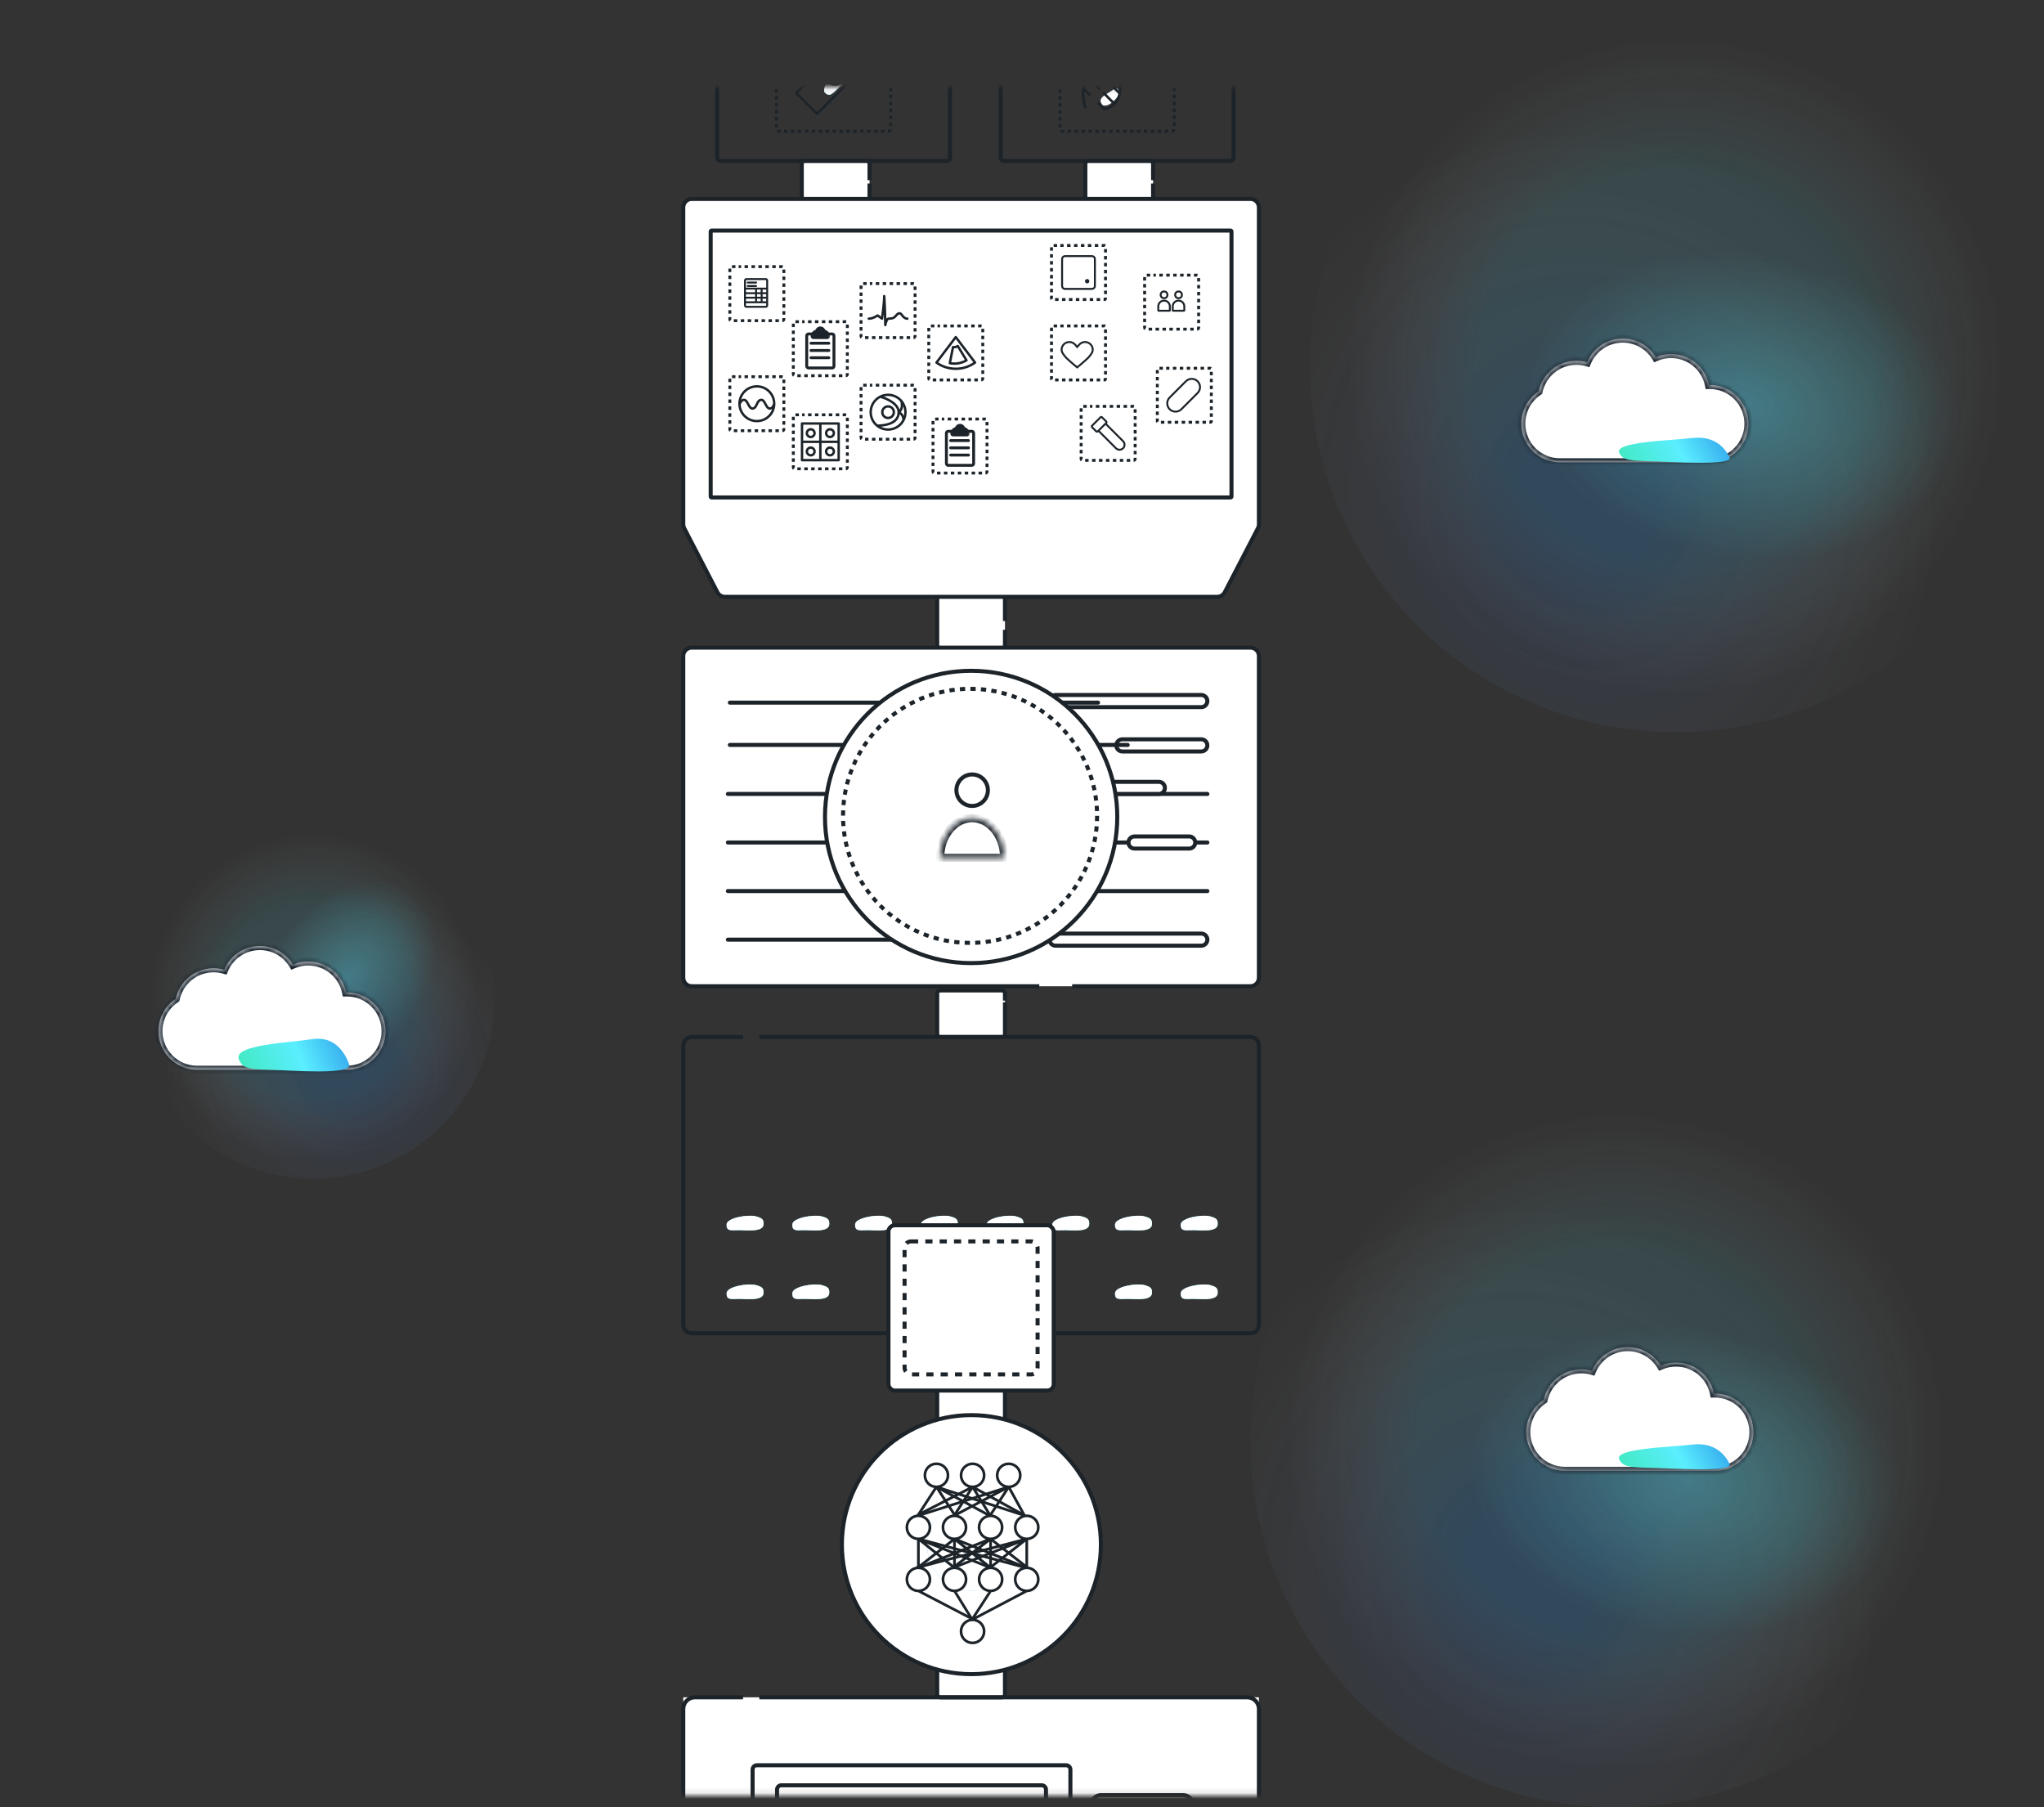 <svg width="354" height="313" viewBox="0 0 354 313" fill="none" xmlns="http://www.w3.org/2000/svg">
<rect x="0" y="0" width="354" height="313" fill="#333333" stroke="none"/>
<mask id="mask0" style="mask-type:alpha" maskUnits="userSpaceOnUse" x="0" y="15" width="354" height="296">
<rect x="0.367" y="15.367" width="353.267" height="295.267" rx="6.964" fill="white" stroke="#E4EBF2" stroke-width="0.733"/>
</mask>
<g mask="url(#mask0)">
<rect x="118.337" y="293.941" width="99.691" height="68.171" fill="white"/>
<path d="M150.59 31.786V42.745C150.59 43.023 150.364 43.248 150.086 43.248H139.365C139.087 43.248 138.861 43.023 138.861 42.745V28.358C138.861 28.08 139.087 27.855 139.365 27.855H150.086C150.364 27.855 150.59 28.08 150.59 28.358V31.197" fill="white"/>
<path d="M150.59 31.786V42.745C150.59 43.023 150.364 43.248 150.086 43.248H139.365C139.087 43.248 138.861 43.023 138.861 42.745V28.358C138.861 28.08 139.087 27.855 139.365 27.855H150.086C150.364 27.855 150.59 28.08 150.59 28.358V31.197" stroke="#1C2329" stroke-width="0.698" stroke-miterlimit="10"/>
<path d="M199.702 31.786V42.745C199.702 43.023 199.476 43.248 199.198 43.248H188.477C188.199 43.248 187.974 43.023 187.974 42.745V28.358C187.974 28.08 188.199 27.855 188.477 27.855H199.198C199.476 27.855 199.702 28.08 199.702 28.358V31.197" fill="white"/>
<path d="M199.702 31.786V42.745C199.702 43.023 199.476 43.248 199.198 43.248H188.477C188.199 43.248 187.974 43.023 187.974 42.745V28.358C187.974 28.08 188.199 27.855 188.477 27.855H199.198C199.476 27.855 199.702 28.08 199.702 28.358V31.197" stroke="#1C2329" stroke-width="0.698" stroke-miterlimit="10"/>
<path d="M174.047 173.586V179.086C174.047 179.365 173.821 179.59 173.543 179.59H162.822C162.544 179.59 162.318 179.365 162.318 179.086V172.03C162.318 171.752 162.544 171.527 162.822 171.527H173.543C173.821 171.527 174.047 171.752 174.047 172.03V173.278" fill="white"/>
<path d="M174.047 173.586V179.086C174.047 179.365 173.821 179.59 173.543 179.59H162.822C162.544 179.59 162.318 179.365 162.318 179.086V172.03C162.318 171.752 162.544 171.527 162.822 171.527H173.543C173.821 171.527 174.047 171.752 174.047 172.03V173.278" stroke="#1C2329" stroke-width="0.698" stroke-miterlimit="10"/>
<path d="M174.047 247.031V272.18C174.047 272.458 173.821 272.684 173.543 272.684H162.822C162.544 272.684 162.318 272.458 162.318 272.18V238.735C162.318 238.457 162.544 238.232 162.822 238.232H173.543C173.821 238.232 174.047 238.457 174.047 238.735V245.712" fill="white"/>
<path d="M174.047 247.031V272.18C174.047 272.458 173.821 272.684 173.543 272.684H162.822C162.544 272.684 162.318 272.458 162.318 272.18V238.735C162.318 238.457 162.544 238.232 162.822 238.232H173.543C173.821 238.232 174.047 238.457 174.047 238.735V245.712" stroke="#1C2329" stroke-width="0.698" stroke-miterlimit="10"/>
<path d="M174.047 278.113V293.438C174.047 293.716 173.821 293.941 173.543 293.941H162.822C162.544 293.941 162.318 293.716 162.318 293.438V273.187C162.318 272.909 162.544 272.684 162.822 272.684H173.543C173.821 272.684 174.047 272.909 174.047 273.187V277.299" fill="white"/>
<path d="M174.047 278.113V293.438C174.047 293.716 173.821 293.941 173.543 293.941H162.822C162.544 293.941 162.318 293.716 162.318 293.438V273.187C162.318 272.909 162.544 272.684 162.822 272.684H173.543C173.821 272.684 174.047 272.909 174.047 273.187V277.299" stroke="#1C2329" stroke-width="0.698" stroke-miterlimit="10"/>
<circle cx="168.235" cy="267.5" r="22.428" fill="white" stroke="#1C2329" stroke-width="0.696"/>
<circle opacity="0.5" cx="168.368" cy="267.696" r="7.783" transform="rotate(-30 168.368 267.696)" fill="url(#paint0_linear)"/>
<circle cx="168.368" cy="267.696" r="7.783" transform="rotate(-30 168.368 267.696)" fill="white"/>
<path d="M128.682 179.59L119.803 179.59C118.993 179.59 118.336 180.246 118.336 181.056L118.336 229.436C118.336 230.245 118.993 230.902 119.803 230.902L216.561 230.902C217.371 230.902 218.027 230.245 218.027 229.436L218.027 181.056C218.027 180.246 217.371 179.59 216.561 179.59L131.503 179.59" stroke="#1C2329" stroke-width="0.698" stroke-miterlimit="10"/>
<path d="M128.682 293.941L120.351 293.941C119.238 293.941 118.336 294.843 118.336 295.956L118.336 360.098C118.336 361.21 119.238 362.112 120.351 362.112L216.013 362.112C217.125 362.112 218.027 361.21 218.027 360.098L218.027 295.956C218.027 294.843 217.125 293.941 216.013 293.941L131.503 293.941" stroke="#1C2329" stroke-width="0.698" stroke-miterlimit="10"/>
<g style="mix-blend-mode:multiply">
<mask id="path-18-inside-1" fill="white">
<rect x="132.044" y="182.522" width="8.957" height="8.957" rx="0.504"/>
</mask>
<rect x="132.044" y="182.522" width="8.957" height="8.957" rx="0.504" stroke="#1C2329" stroke-width="1.396" stroke-dasharray="0.91 0.91" mask="url(#path-18-inside-1)"/>
</g>
<g style="mix-blend-mode:multiply">
<mask id="path-19-inside-2" fill="white">
<rect x="172.58" y="185.675" width="8.957" height="8.957" rx="0.504"/>
</mask>
<rect x="172.58" y="185.675" width="8.957" height="8.957" rx="0.504" stroke="#1C2329" stroke-width="1.396" stroke-dasharray="0.91 0.91" mask="url(#path-19-inside-2)"/>
</g>
<g style="mix-blend-mode:multiply">
<mask id="path-20-inside-3" fill="white">
<rect x="193.601" y="191.983" width="8.957" height="8.957" rx="0.504"/>
</mask>
<rect x="193.601" y="191.983" width="8.957" height="8.957" rx="0.504" stroke="#1C2329" stroke-width="1.396" stroke-dasharray="0.91 0.91" mask="url(#path-20-inside-3)"/>
</g>
<g style="mix-blend-mode:multiply">
<mask id="path-21-inside-4" fill="white">
<rect x="153.072" y="190.932" width="8.957" height="8.957" rx="0.504"/>
</mask>
<rect x="153.072" y="190.932" width="8.957" height="8.957" rx="0.504" stroke="#1C2329" stroke-width="1.396" stroke-dasharray="0.91 0.91" mask="url(#path-21-inside-4)"/>
</g>
<g style="mix-blend-mode:multiply">
<mask id="path-22-inside-5" fill="white">
<rect x="124.683" y="217.003" width="8.957" height="8.957" rx="0.504"/>
</mask>
<rect x="124.683" y="217.003" width="8.957" height="8.957" rx="0.504" stroke="#1C2329" stroke-width="1.393" stroke-dasharray="0.91 0.91" mask="url(#path-22-inside-5)"/>
</g>
<g style="mix-blend-mode:multiply">
<mask id="path-23-inside-6" fill="white">
<rect x="135.88" y="217.003" width="8.957" height="8.957" rx="0.504"/>
</mask>
<rect x="135.88" y="217.003" width="8.957" height="8.957" rx="0.504" stroke="#1C2329" stroke-width="1.393" stroke-dasharray="0.91 0.91" mask="url(#path-23-inside-6)"/>
</g>
<g style="mix-blend-mode:multiply">
<mask id="path-24-inside-7" fill="white">
<rect x="147.075" y="217.003" width="8.957" height="8.957" rx="0.504"/>
</mask>
<rect x="147.075" y="217.003" width="8.957" height="8.957" rx="0.504" stroke="#1C2329" stroke-width="1.393" stroke-dasharray="0.91 0.91" mask="url(#path-24-inside-7)"/>
</g>
<g style="mix-blend-mode:multiply">
<mask id="path-25-inside-8" fill="white">
<rect x="158.27" y="217.003" width="8.957" height="8.957" rx="0.504"/>
</mask>
<rect x="158.27" y="217.003" width="8.957" height="8.957" rx="0.504" stroke="#1C2329" stroke-width="1.393" stroke-dasharray="0.91 0.91" mask="url(#path-25-inside-8)"/>
</g>
<g style="mix-blend-mode:multiply">
<mask id="path-26-inside-9" fill="white">
<rect x="169.468" y="217.003" width="8.957" height="8.957" rx="0.504"/>
</mask>
<rect x="169.468" y="217.003" width="8.957" height="8.957" rx="0.504" stroke="#1C2329" stroke-width="1.393" stroke-dasharray="0.91 0.91" mask="url(#path-26-inside-9)"/>
</g>
<g style="mix-blend-mode:multiply">
<mask id="path-27-inside-10" fill="white">
<rect x="180.669" y="217.003" width="8.957" height="8.957" rx="0.504"/>
</mask>
<rect x="180.669" y="217.003" width="8.957" height="8.957" rx="0.504" stroke="#1C2329" stroke-width="1.393" stroke-dasharray="0.91 0.91" mask="url(#path-27-inside-10)"/>
</g>
<g style="mix-blend-mode:multiply">
<mask id="path-28-inside-11" fill="white">
<rect x="191.866" y="217.003" width="8.957" height="8.957" rx="0.504"/>
</mask>
<rect x="191.866" y="217.003" width="8.957" height="8.957" rx="0.504" stroke="#1C2329" stroke-width="1.393" stroke-dasharray="0.91 0.91" mask="url(#path-28-inside-11)"/>
</g>
<g style="mix-blend-mode:multiply">
<mask id="path-29-inside-12" fill="white">
<rect x="203.058" y="217.003" width="8.957" height="8.957" rx="0.504"/>
</mask>
<rect x="203.058" y="217.003" width="8.957" height="8.957" rx="0.504" stroke="#1C2329" stroke-width="1.393" stroke-dasharray="0.91 0.91" mask="url(#path-29-inside-12)"/>
</g>
<g style="mix-blend-mode:multiply">
<mask id="path-30-inside-13" fill="white">
<rect x="124.683" y="205.246" width="8.957" height="8.957" rx="0.504"/>
</mask>
<rect x="124.683" y="205.246" width="8.957" height="8.957" rx="0.504" stroke="#1C2329" stroke-width="1.393" stroke-dasharray="0.91 0.91" mask="url(#path-30-inside-13)"/>
</g>
<path d="M127.734 213.047C129.073 212.987 132.18 213.498 132.238 212.03C132.271 211.18 132.04 210.949 130.847 210.629C129.654 210.309 125.883 210.853 125.836 212.047C125.794 213.135 126.395 213.108 127.734 213.047Z" fill="url(#paint1_linear)"/>
<path d="M127.734 224.948C129.073 224.888 132.18 225.399 132.238 223.931C132.271 223.081 132.04 222.85 130.847 222.53C129.654 222.211 125.883 222.754 125.836 223.949C125.794 225.036 126.395 225.009 127.734 224.948Z" fill="url(#paint2_linear)"/>
<path d="M139.12 213.047C140.459 212.987 143.566 213.498 143.623 212.03C143.657 211.18 143.426 210.949 142.233 210.629C141.04 210.309 137.268 210.853 137.222 212.047C137.179 213.135 137.781 213.108 139.12 213.047Z" fill="url(#paint3_linear)"/>
<path d="M139.12 224.948C140.459 224.888 143.566 225.399 143.623 223.931C143.657 223.081 143.426 222.85 142.233 222.53C141.04 222.211 137.268 222.754 137.222 223.949C137.179 225.036 137.781 225.009 139.12 224.948Z" fill="url(#paint4_linear)"/>
<path d="M149.987 213.047C151.326 212.987 154.433 213.498 154.491 212.03C154.524 211.18 154.293 210.949 153.1 210.629C151.907 210.309 148.136 210.853 148.089 212.047C148.047 213.135 148.648 213.108 149.987 213.047Z" fill="url(#paint5_linear)"/>
<path d="M161.372 213.047C162.711 212.987 165.818 213.498 165.875 212.03C165.908 211.18 165.678 210.949 164.485 210.629C163.292 210.309 159.52 210.853 159.474 212.047C159.431 213.135 160.033 213.108 161.372 213.047Z" fill="url(#paint6_linear)"/>
<path d="M161.372 224.948C162.711 224.888 165.818 225.399 165.875 223.931C165.908 223.081 165.678 222.85 164.485 222.53C163.292 222.211 159.52 222.754 159.474 223.949C159.431 225.036 160.033 225.009 161.372 224.948Z" fill="url(#paint7_linear)"/>
<path d="M172.752 213.047C174.091 212.987 177.198 213.498 177.255 212.03C177.288 211.18 177.058 210.949 175.865 210.629C174.672 210.309 170.9 210.853 170.854 212.047C170.811 213.135 171.413 213.108 172.752 213.047Z" fill="url(#paint8_linear)"/>
<path d="M172.752 224.948C174.091 224.888 177.198 225.399 177.255 223.931C177.288 223.081 177.058 222.85 175.865 222.53C174.672 222.211 170.9 222.754 170.854 223.949C170.811 225.036 171.413 225.009 172.752 224.948Z" fill="url(#paint9_linear)"/>
<path d="M184.141 213.047C185.48 212.987 188.587 213.498 188.644 212.03C188.677 211.18 188.447 210.949 187.253 210.629C186.06 210.309 182.289 210.853 182.242 212.047C182.2 213.135 182.802 213.108 184.141 213.047Z" fill="url(#paint10_linear)"/>
<path d="M195.004 213.047C196.343 212.987 199.45 213.498 199.507 212.03C199.54 211.18 199.31 210.949 198.117 210.629C196.924 210.309 193.152 210.853 193.106 212.047C193.063 213.135 193.665 213.108 195.004 213.047Z" fill="url(#paint11_linear)"/>
<path d="M195.004 224.948C196.343 224.888 199.45 225.399 199.507 223.931C199.54 223.081 199.31 222.85 198.117 222.53C196.924 222.211 193.152 222.754 193.106 223.949C193.063 225.036 193.665 225.009 195.004 224.948Z" fill="url(#paint12_linear)"/>
<path d="M206.39 213.047C207.729 212.987 210.836 213.498 210.893 212.03C210.926 211.18 210.696 210.949 209.503 210.629C208.309 210.309 204.538 210.853 204.491 212.047C204.449 213.135 205.051 213.108 206.39 213.047Z" fill="url(#paint13_linear)"/>
<path d="M206.39 224.948C207.729 224.888 210.836 225.399 210.893 223.931C210.926 223.081 210.696 222.85 209.503 222.53C208.309 222.211 204.538 222.754 204.491 223.949C204.449 225.036 205.051 225.009 206.39 224.948Z" fill="url(#paint14_linear)"/>
<path d="M127.734 213.047C129.073 212.987 132.18 213.498 132.238 212.03C132.271 211.18 132.04 210.949 130.847 210.629C129.654 210.309 125.883 210.853 125.836 212.047C125.794 213.135 126.395 213.108 127.734 213.047Z" fill="white"/>
<path d="M127.734 224.949C129.073 224.888 132.18 225.399 132.238 223.932C132.271 223.081 132.04 222.85 130.847 222.531C129.654 222.211 125.883 222.755 125.836 223.949C125.794 225.036 126.395 225.009 127.734 224.949Z" fill="white"/>
<path d="M139.119 213.047C140.458 212.987 143.565 213.498 143.622 212.03C143.656 211.18 143.425 210.949 142.232 210.629C141.039 210.309 137.268 210.853 137.221 212.047C137.178 213.135 137.78 213.108 139.119 213.047Z" fill="white"/>
<path d="M139.119 224.949C140.458 224.888 143.565 225.399 143.622 223.932C143.656 223.081 143.425 222.85 142.232 222.531C141.039 222.211 137.268 222.755 137.221 223.949C137.178 225.036 137.78 225.009 139.119 224.949Z" fill="white"/>
<path d="M149.988 213.047C151.327 212.987 154.434 213.498 154.491 212.03C154.525 211.18 154.294 210.949 153.101 210.629C151.908 210.309 148.137 210.853 148.09 212.047C148.048 213.135 148.649 213.108 149.988 213.047Z" fill="white"/>
<path d="M161.373 213.047C162.712 212.987 165.819 213.498 165.876 212.03C165.909 211.18 165.679 210.949 164.486 210.629C163.293 210.309 159.521 210.853 159.475 212.047C159.432 213.135 160.034 213.108 161.373 213.047Z" fill="white"/>
<path d="M172.752 213.047C174.091 212.987 177.198 213.498 177.255 212.03C177.288 211.18 177.058 210.949 175.865 210.629C174.672 210.309 170.9 210.853 170.854 212.047C170.811 213.135 171.413 213.108 172.752 213.047Z" fill="white"/>
<path d="M184.14 213.047C185.479 212.987 188.586 213.498 188.643 212.03C188.676 211.18 188.446 210.949 187.253 210.629C186.059 210.309 182.288 210.853 182.241 212.047C182.199 213.135 182.801 213.108 184.14 213.047Z" fill="white"/>
<path d="M195.003 213.047C196.342 212.987 199.449 213.498 199.506 212.03C199.539 211.18 199.309 210.949 198.116 210.629C196.923 210.309 193.151 210.853 193.105 212.047C193.062 213.135 193.664 213.108 195.003 213.047Z" fill="white"/>
<path d="M195.003 224.949C196.342 224.888 199.449 225.399 199.506 223.932C199.539 223.081 199.309 222.85 198.116 222.531C196.923 222.211 193.151 222.755 193.105 223.949C193.062 225.036 193.664 225.009 195.003 224.949Z" fill="white"/>
<path d="M206.391 213.047C207.73 212.987 210.837 213.498 210.894 212.03C210.927 211.18 210.697 210.949 209.503 210.629C208.31 210.309 204.539 210.853 204.492 212.047C204.45 213.135 205.052 213.108 206.391 213.047Z" fill="white"/>
<path d="M206.391 224.949C207.73 224.888 210.837 225.399 210.894 223.932C210.927 223.081 210.697 222.85 209.503 222.531C208.31 222.211 204.539 222.755 204.492 223.949C204.45 225.036 205.052 225.009 206.391 224.949Z" fill="white"/>
<g style="mix-blend-mode:multiply">
<mask id="path-57-inside-14" fill="white">
<rect x="135.88" y="205.246" width="8.957" height="8.957" rx="0.504"/>
</mask>
<rect x="135.88" y="205.246" width="8.957" height="8.957" rx="0.504" stroke="#1C2329" stroke-width="1.393" stroke-dasharray="0.91 0.91" mask="url(#path-57-inside-14)"/>
</g>
<g style="mix-blend-mode:multiply">
<mask id="path-58-inside-15" fill="white">
<rect x="147.075" y="205.246" width="8.957" height="8.957" rx="0.504"/>
</mask>
<rect x="147.075" y="205.246" width="8.957" height="8.957" rx="0.504" stroke="#1C2329" stroke-width="1.393" stroke-dasharray="0.91 0.91" mask="url(#path-58-inside-15)"/>
</g>
<g style="mix-blend-mode:multiply">
<mask id="path-59-inside-16" fill="white">
<rect x="158.27" y="205.246" width="8.957" height="8.957" rx="0.504"/>
</mask>
<rect x="158.27" y="205.246" width="8.957" height="8.957" rx="0.504" stroke="#1C2329" stroke-width="1.393" stroke-dasharray="0.91 0.91" mask="url(#path-59-inside-16)"/>
</g>
<g style="mix-blend-mode:multiply">
<mask id="path-60-inside-17" fill="white">
<rect x="169.468" y="205.246" width="8.957" height="8.957" rx="0.504"/>
</mask>
<rect x="169.468" y="205.246" width="8.957" height="8.957" rx="0.504" stroke="#1C2329" stroke-width="1.393" stroke-dasharray="0.91 0.91" mask="url(#path-60-inside-17)"/>
</g>
<g style="mix-blend-mode:multiply">
<mask id="path-61-inside-18" fill="white">
<rect x="180.669" y="205.246" width="8.957" height="8.957" rx="0.504"/>
</mask>
<rect x="180.669" y="205.246" width="8.957" height="8.957" rx="0.504" stroke="#1C2329" stroke-width="1.393" stroke-dasharray="0.91 0.91" mask="url(#path-61-inside-18)"/>
</g>
<g style="mix-blend-mode:multiply">
<mask id="path-62-inside-19" fill="white">
<rect x="191.866" y="205.246" width="8.957" height="8.957" rx="0.504"/>
</mask>
<rect x="191.866" y="205.246" width="8.957" height="8.957" rx="0.504" stroke="#1C2329" stroke-width="1.393" stroke-dasharray="0.91 0.91" mask="url(#path-62-inside-19)"/>
</g>
<g style="mix-blend-mode:multiply">
<mask id="path-63-inside-20" fill="white">
<rect x="203.058" y="205.246" width="8.957" height="8.957" rx="0.504"/>
</mask>
<rect x="203.058" y="205.246" width="8.957" height="8.957" rx="0.504" stroke="#1C2329" stroke-width="1.393" stroke-dasharray="0.91 0.91" mask="url(#path-63-inside-20)"/>
</g>
<path d="M174.698 257.499C173.592 257.499 172.696 256.603 172.696 255.497C172.696 254.392 173.592 253.495 174.698 253.495C175.803 253.495 176.7 254.392 176.7 255.497C176.7 256.603 175.803 257.499 174.698 257.499Z" fill="white"/>
<path d="M174.698 257.499C173.592 257.499 172.696 256.603 172.696 255.497C172.696 254.392 173.592 253.495 174.698 253.495C175.803 253.495 176.7 254.392 176.7 255.497C176.7 256.603 175.803 257.499 174.698 257.499ZM174.698 257.499L177.45 262.503M174.698 257.499L171.445 262.503M174.698 257.499L165.19 262.503M174.698 257.499L158.934 262.503" stroke="#1C2329" stroke-width="0.465"/>
<path d="M168.444 257.499C167.338 257.499 166.442 256.603 166.442 255.497C166.442 254.392 167.338 253.495 168.444 253.495C169.549 253.495 170.445 254.392 170.445 255.497C170.445 256.603 169.549 257.499 168.444 257.499Z" fill="white"/>
<path d="M168.444 257.499C167.338 257.499 166.442 256.603 166.442 255.497C166.442 254.392 167.338 253.495 168.444 253.495C169.549 253.495 170.445 254.392 170.445 255.497C170.445 256.603 169.549 257.499 168.444 257.499ZM168.444 257.499L177.326 262.378M168.444 257.499L171.446 262.378M168.444 257.499L165.316 262.378M168.444 257.499L158.935 262.378" stroke="#1C2329" stroke-width="0.465"/>
<path d="M162.179 257.499C161.074 257.499 160.178 256.603 160.178 255.497C160.178 254.392 161.074 253.495 162.179 253.495C163.285 253.495 164.181 254.392 164.181 255.497C164.181 256.603 163.285 257.499 162.179 257.499Z" fill="white"/>
<path d="M162.179 257.499C161.074 257.499 160.178 256.603 160.178 255.497C160.178 254.392 161.074 253.495 162.179 253.495C163.285 253.495 164.181 254.392 164.181 255.497C164.181 256.603 163.285 257.499 162.179 257.499ZM162.179 257.499L177.567 262.503M162.179 257.499L171.437 262.503M162.179 257.499L165.432 262.503M162.179 257.499L158.926 262.503" stroke="#1C2329" stroke-width="0.465"/>
<path d="M168.439 280.518C167.333 280.518 166.437 281.414 166.437 282.52C166.437 283.625 167.333 284.521 168.439 284.521C169.544 284.521 170.44 283.625 170.44 282.52C170.44 281.414 169.544 280.518 168.439 280.518Z" fill="white" stroke="#1C2329" stroke-width="0.465"/>
<path d="M177.823 266.506C176.718 266.506 175.822 265.61 175.822 264.504C175.822 263.399 176.718 262.503 177.823 262.503C178.929 262.503 179.825 263.399 179.825 264.504C179.825 265.61 178.929 266.506 177.823 266.506Z" fill="white"/>
<path d="M177.823 266.506C176.718 266.506 175.822 265.61 175.822 264.504C175.822 263.399 176.718 262.503 177.823 262.503C178.929 262.503 179.825 263.399 179.825 264.504C179.825 265.61 178.929 266.506 177.823 266.506ZM177.823 266.506L177.823 271.51M177.823 266.506L171.443 271.51M177.823 266.506L165.063 271.51M177.823 266.506L158.682 271.51" stroke="#1C2329" stroke-width="0.465"/>
<path d="M171.562 266.506C170.457 266.506 169.56 265.61 169.56 264.504C169.56 263.399 170.457 262.503 171.562 262.503C172.668 262.503 173.564 263.399 173.564 264.504C173.564 265.61 172.668 266.506 171.562 266.506Z" fill="white"/>
<path d="M171.562 266.506C170.457 266.506 169.56 265.61 169.56 264.504C169.56 263.399 170.457 262.503 171.562 262.503C172.668 262.503 173.564 263.399 173.564 264.504C173.564 265.61 172.668 266.506 171.562 266.506ZM171.562 266.506L177.817 271.385M171.562 266.506L171.562 271.385M171.562 266.506L165.182 271.385M171.562 266.506L158.676 271.635" stroke="#1C2329" stroke-width="0.465"/>
<path d="M165.307 266.506C164.201 266.506 163.305 265.61 163.305 264.504C163.305 263.399 164.201 262.503 165.307 262.503C166.412 262.503 167.308 263.399 167.308 264.504C167.308 265.61 166.412 266.506 165.307 266.506Z" fill="white"/>
<path d="M165.307 266.506C164.201 266.506 163.305 265.61 163.305 264.504C163.305 263.399 164.201 262.503 165.307 262.503C166.412 262.503 167.308 263.399 167.308 264.504C167.308 265.61 166.412 266.506 165.307 266.506ZM165.307 266.506L177.817 271.51M165.307 266.506L171.562 271.51M165.307 266.506L165.307 271.51M165.307 266.506L158.926 271.51" stroke="#1C2329" stroke-width="0.465"/>
<path d="M159.057 266.506C157.952 266.506 157.056 265.61 157.056 264.504C157.056 263.399 157.952 262.503 159.057 262.503C160.163 262.503 161.059 263.399 161.059 264.504C161.059 265.61 160.163 266.506 159.057 266.506Z" fill="white"/>
<path d="M159.057 266.506C157.952 266.506 157.056 265.61 157.056 264.504C157.056 263.399 157.952 262.503 159.057 262.503C160.163 262.503 161.059 263.399 161.059 264.504C161.059 265.61 160.163 266.506 159.057 266.506ZM159.057 266.506L177.698 271.51M159.057 266.506L171.568 271.51M159.057 266.506L165.313 271.51M159.057 266.506L159.057 271.51" stroke="#1C2329" stroke-width="0.465"/>
<path d="M177.823 271.511C176.718 271.511 175.822 272.407 175.822 273.512C175.822 274.618 176.718 275.514 177.823 275.514C178.929 275.514 179.825 274.618 179.825 273.512C179.825 272.407 178.929 271.511 177.823 271.511Z" fill="white"/>
<path d="M177.823 275.514C176.718 275.514 175.822 274.618 175.822 273.512C175.822 272.407 176.718 271.511 177.823 271.511C178.929 271.511 179.825 272.407 179.825 273.512C179.825 274.618 178.929 275.514 177.823 275.514ZM177.823 275.514L168.315 280.518" stroke="#1C2329" stroke-width="0.465"/>
<path d="M171.567 271.511C170.461 271.511 169.565 272.407 169.565 273.512C169.565 274.618 170.461 275.514 171.567 275.514C172.672 275.514 173.568 274.618 173.568 273.512C173.568 272.407 172.672 271.511 171.567 271.511Z" fill="white"/>
<path d="M171.567 275.514C170.461 275.514 169.565 274.618 169.565 273.512C169.565 272.407 170.461 271.511 171.567 271.511C172.672 271.511 173.568 272.407 173.568 273.512C173.568 274.618 172.672 275.514 171.567 275.514ZM171.567 275.514L168.314 280.518" stroke="#1C2329" stroke-width="0.465"/>
<path d="M165.314 271.51C164.208 271.51 163.312 272.407 163.312 273.512C163.312 274.618 164.208 275.514 165.314 275.514C166.419 275.514 167.316 274.618 167.316 273.512C167.316 272.407 166.419 271.51 165.314 271.51Z" fill="white"/>
<path d="M165.314 275.514C164.208 275.514 163.312 274.618 163.312 273.512C163.312 272.407 164.208 271.51 165.314 271.51C166.419 271.51 167.316 272.407 167.316 273.512C167.316 274.618 166.419 275.514 165.314 275.514ZM165.314 275.514L168.316 280.393" stroke="#1C2329" stroke-width="0.465"/>
<path d="M159.058 271.51C157.953 271.51 157.057 272.407 157.057 273.512C157.057 274.618 157.953 275.514 159.058 275.514C160.164 275.514 161.06 274.618 161.06 273.512C161.06 272.407 160.164 271.51 159.058 271.51Z" fill="white"/>
<path d="M159.058 275.514C157.953 275.514 157.057 274.618 157.057 273.512C157.057 272.407 157.953 271.51 159.058 271.51C160.164 271.51 161.06 272.407 161.06 273.512C161.06 274.618 160.164 275.514 159.058 275.514ZM159.058 275.514L168.441 280.393" stroke="#1C2329" stroke-width="0.465"/>
<rect x="153.871" y="212.192" width="28.623" height="28.623" rx="1.117" fill="white" stroke="#1C2329" stroke-width="0.698"/>
<rect x="156.663" y="214.984" width="23.038" height="23.038" rx="1.117" fill="white" stroke="#1C2329" stroke-width="0.698" stroke-dasharray="1.24 1.24"/>
<rect x="189" y="310.883" width="17.646" height="34.743" rx="1.679" stroke="#1C2329" stroke-width="0.698"/>
<path d="M130.343 306.447C130.343 306.037 130.675 305.705 131.085 305.705H184.64C185.05 305.705 185.382 306.037 185.382 306.447V337.822V345.109C185.382 345.519 185.05 345.851 184.64 345.851H131.085C130.675 345.851 130.343 345.519 130.343 345.109V337.822V306.447Z" stroke="#1C2329" stroke-width="0.698"/>
<path d="M134.581 309.917C134.581 309.507 134.913 309.175 135.323 309.175H180.411C180.821 309.175 181.153 309.507 181.153 309.917V335.707V341.598C181.153 342.008 180.821 342.34 180.411 342.34H135.323C134.913 342.34 134.581 342.008 134.581 341.598V335.707V309.917Z" stroke="#1C2329" stroke-width="0.698"/>
<path d="M177.497 -0.733L173.817 -0.733C173.539 -0.733 173.314 -0.508 173.314 -0.23L173.314 27.351C173.314 27.629 173.539 27.855 173.817 27.855L213.126 27.855C213.404 27.855 213.63 27.629 213.63 27.351L213.63 -0.23C213.63 -0.508 213.404 -0.733 213.126 -0.733L179.887 -0.733" stroke="#1C2329" stroke-width="0.698" stroke-miterlimit="10"/>
<path d="M174.047 109.067V138.037C174.047 138.315 173.821 138.541 173.543 138.541H162.822C162.544 138.541 162.318 138.315 162.318 138.037V99.461C162.318 99.183 162.544 98.958 162.822 98.958H173.543C173.821 98.958 174.047 99.183 174.047 99.461V107.552" fill="white"/>
<path d="M174.047 109.067V138.037C174.047 138.315 173.821 138.541 173.543 138.541H162.822C162.544 138.541 162.318 138.315 162.318 138.037V99.461C162.318 99.183 162.544 98.958 162.822 98.958H173.543C173.821 98.958 174.047 99.183 174.047 99.461V107.552" stroke="#1C2329" stroke-width="0.698" stroke-miterlimit="10"/>
<path d="M118.337 35.918C118.337 35.108 118.993 34.452 119.803 34.452H216.562C217.371 34.452 218.028 35.108 218.028 35.918V90.801C218.028 91.036 217.971 91.268 217.863 91.476L212.115 102.565C211.862 103.051 211.361 103.356 210.813 103.356H125.545C124.998 103.356 124.496 103.05 124.244 102.564L118.501 91.476C118.393 91.267 118.337 91.036 118.337 90.802V35.918Z" fill="white" stroke="#1C2329" stroke-width="0.698" stroke-miterlimit="10"/>
<path d="M123.084 40.087C123.084 40.001 123.154 39.932 123.239 39.932H176.979H213.126C213.212 39.932 213.281 40.001 213.281 40.087V85.993C213.281 86.078 213.212 86.147 213.126 86.147H176.979H123.239C123.154 86.147 123.084 86.078 123.084 85.993V40.087Z" stroke="#1C2329" stroke-width="0.698"/>
<path d="M128.385 -0.733L124.705 -0.733C124.427 -0.733 124.201 -0.508 124.201 -0.23L124.201 27.351C124.201 27.629 124.427 27.855 124.705 27.855L144.359 27.855L164.014 27.855C164.292 27.855 164.518 27.629 164.518 27.351L164.518 -0.23C164.518 -0.508 164.292 -0.733 164.014 -0.733L130.775 -0.733" stroke="#1C2329" stroke-width="0.698" stroke-miterlimit="10"/>
<g style="mix-blend-mode:multiply">
<mask id="path-98-inside-21" fill="white">
<rect x="132.001" y="90.338" width="8.957" height="8.957" rx="0.504"/>
</mask>
<rect x="132.001" y="90.338" width="8.957" height="8.957" rx="0.504" stroke="#1C2329" stroke-width="1.396" stroke-dasharray="0.91 0.91" mask="url(#path-98-inside-21)"/>
</g>
<g style="mix-blend-mode:multiply">
<mask id="path-99-inside-22" fill="white">
<rect x="174.052" y="90.56" width="8.957" height="8.957" rx="0.504"/>
</mask>
<rect x="174.052" y="90.56" width="8.957" height="8.957" rx="0.504" stroke="#1C2329" stroke-width="1.396" stroke-dasharray="0.91 0.91" mask="url(#path-99-inside-22)"/>
</g>
<path d="M179.993 170.794L119.803 170.794C118.993 170.794 118.336 170.137 118.336 169.328L118.336 113.618C118.336 112.808 118.993 112.152 119.803 112.152L216.561 112.152C217.371 112.152 218.027 112.808 218.027 113.618L218.027 169.328C218.027 170.137 217.371 170.794 216.561 170.794L185.693 170.794" fill="white"/>
<path d="M179.993 170.794L119.803 170.794C118.993 170.794 118.336 170.137 118.336 169.328L118.336 113.618C118.336 112.808 118.993 112.152 119.803 112.152L216.561 112.152C217.371 112.152 218.027 112.808 218.027 113.618L218.027 169.328C218.027 170.137 217.371 170.794 216.561 170.794L185.693 170.794" stroke="#1C2329" stroke-width="0.698" stroke-miterlimit="10"/>
<path d="M126.4 121.681H190.173" stroke="#1C2329" stroke-width="0.698" stroke-miterlimit="10" stroke-linecap="round"/>
<path d="M126.4 129.011H195.304" stroke="#1C2329" stroke-width="0.698" stroke-miterlimit="10" stroke-linecap="round"/>
<path d="M126.06 137.496L209.107 137.496" stroke="#1C2329" stroke-width="0.698" stroke-miterlimit="10" stroke-linecap="round"/>
<path d="M126.06 145.906L209.107 145.906" stroke="#1C2329" stroke-width="0.698" stroke-miterlimit="10" stroke-linecap="round"/>
<path d="M126.06 154.316L209.107 154.316" stroke="#1C2329" stroke-width="0.698" stroke-miterlimit="10" stroke-linecap="round"/>
<path d="M126.06 162.726L209.107 162.726" stroke="#1C2329" stroke-width="0.698" stroke-miterlimit="10" stroke-linecap="round"/>
<path d="M208.049 120.358H182.82C182.239 120.358 181.769 120.828 181.769 121.409C181.769 121.989 182.239 122.46 182.82 122.46H208.049C208.63 122.46 209.101 121.989 209.101 121.409C209.101 120.828 208.63 120.358 208.049 120.358Z" stroke="#1C2329" stroke-width="0.698" stroke-miterlimit="10"/>
<path d="M208.048 128.034H194.382C193.802 128.034 193.331 128.505 193.331 129.086C193.331 129.666 193.802 130.137 194.382 130.137H208.048C208.629 130.137 209.1 129.666 209.1 129.086C209.1 128.505 208.629 128.034 208.048 128.034Z" stroke="#1C2329" stroke-width="0.698" stroke-miterlimit="10"/>
<path d="M200.699 135.394H184.93C184.35 135.394 183.879 135.865 183.879 136.445C183.879 137.026 184.35 137.497 184.93 137.497H200.699C201.279 137.497 201.75 137.026 201.75 136.445C201.75 135.865 201.279 135.394 200.699 135.394Z" fill="white" stroke="#1C2329" stroke-width="0.698" stroke-miterlimit="10"/>
<path d="M205.951 144.854H196.49C195.909 144.854 195.438 145.325 195.438 145.906C195.438 146.486 195.909 146.957 196.49 146.957H205.951C206.531 146.957 207.002 146.486 207.002 145.906C207.002 145.325 206.531 144.854 205.951 144.854Z" fill="white" stroke="#1C2329" stroke-width="0.698" stroke-miterlimit="10"/>
<path d="M208.049 161.675H182.82C182.239 161.675 181.769 162.145 181.769 162.726C181.769 163.307 182.239 163.777 182.82 163.777H208.049C208.63 163.777 209.101 163.307 209.101 162.726C209.101 162.145 208.63 161.675 208.049 161.675Z" fill="white" stroke="#1C2329" stroke-width="0.698" stroke-miterlimit="10"/>
<circle cx="168.188" cy="141.479" r="25.312" fill="white" stroke="#1C2329" stroke-width="0.698"/>
<circle cx="168.005" cy="141.29" r="22.001" fill="white" stroke="#1C2329" stroke-width="0.698" stroke-dasharray="0.91 0.91"/>
<circle cx="168.366" cy="136.848" r="2.726" fill="white" stroke="#1C2329" stroke-width="0.698"/>
<mask id="path-116-inside-23" fill="white">
<path d="M168.366 141.692C165.309 141.692 162.831 144.762 162.831 148.549H173.901C173.901 144.762 171.423 141.692 168.366 141.692Z"/>
</mask>
<path d="M162.831 148.549H162.133V149.247H162.831V148.549ZM173.901 148.549V149.247H174.599V148.549H173.901ZM163.529 148.549C163.529 145 165.827 142.39 168.366 142.39V140.994C164.791 140.994 162.133 144.523 162.133 148.549H163.529ZM168.366 142.39C170.905 142.39 173.203 145 173.203 148.549H174.599C174.599 144.523 171.941 140.994 168.366 140.994V142.39ZM173.901 147.851H162.831V149.247H173.901V147.851Z" fill="#1C2329" mask="url(#path-116-inside-23)"/>
<path d="M192.545 15.717C191.921 16.177 190.268 16.845 190.704 17.765C190.957 18.298 191.14 18.367 191.814 18.186C192.488 18.006 194.127 16.48 193.772 15.731C193.449 15.05 193.169 15.257 192.545 15.717Z" fill="url(#paint15_linear)"/>
<path d="M192.545 15.717C191.921 16.177 190.268 16.845 190.704 17.765C190.957 18.298 191.14 18.367 191.814 18.186C192.488 18.006 194.127 16.48 193.772 15.731C193.449 15.05 193.169 15.257 192.545 15.717Z" fill="white"/>
<path d="M185.629 2.932L184.006 2.932C183.768 2.932 183.576 3.125 183.576 3.362L183.576 22.293C183.576 22.531 183.768 22.724 184.006 22.724L202.937 22.724C203.175 22.724 203.367 22.531 203.367 22.293L203.367 3.362C203.367 3.125 203.175 2.932 202.937 2.932L186.803 2.932" stroke="#1C2329" stroke-width="0.498" stroke-miterlimit="10" stroke-dasharray="0.6 0.6"/>
<path d="M187.974 18.553C187.974 18.553 187.368 16.904 187.644 15.313M199.198 7.328C199.198 7.328 199.77 8.885 199.549 10.431M188.535 13.502L190.365 15.332M188.535 13.502C188.02 14.017 187.758 14.66 187.644 15.313M188.535 13.502C189.049 12.987 189.693 12.725 190.346 12.611M198.637 12.379L196.807 10.549M198.637 12.379C199.188 11.829 199.45 11.131 199.549 10.431M198.637 12.379C198.087 12.93 197.389 13.192 196.689 13.292M199.549 10.431L198.411 9.293M196.689 13.292C195.142 13.512 193.586 12.941 193.586 12.941C193.586 12.941 191.936 12.335 190.346 12.611M196.689 13.292L195.55 12.153M187.644 15.313L188.709 16.378M190.346 12.611L191.411 13.676" stroke="#1C2329" stroke-width="0.437" stroke-linecap="round"/>
<path d="M193.024 17.992L191.193 16.161M193.024 17.992C192.509 18.506 191.866 18.769 191.212 18.882L190.27 17.94M193.024 17.992C193.539 17.477 193.801 16.834 193.915 16.18M194.146 7.889L195.977 9.72M194.146 7.889C194.697 7.339 195.395 7.077 196.095 6.977L197.148 8.03M194.146 7.889C193.596 8.44 193.334 9.138 193.234 9.838M193.234 9.838C193.014 11.384 193.585 12.94 193.585 12.94C193.585 12.94 194.191 14.59 193.915 16.18M193.234 9.838L194.287 10.89M193.915 16.18L192.972 15.237" stroke="#1C2329" stroke-width="0.437" stroke-linecap="round"/>
<path d="M136.517 2.932L134.878 2.932C134.649 2.932 134.463 3.117 134.463 3.346L134.463 22.309C134.463 22.538 134.649 22.724 134.878 22.724L153.841 22.724C154.069 22.724 154.255 22.538 154.255 22.309L154.255 3.346C154.255 3.117 154.069 2.932 153.841 2.932L137.905 2.932" stroke="#1C2329" stroke-width="0.498" stroke-miterlimit="10" stroke-dasharray="0.6 0.6"/>
<rect x="137.907" y="16.121" width="13.785" height="5.078" transform="rotate(-45 137.907 16.121)" stroke="#1C2329" stroke-width="0.421" stroke-linejoin="round"/>
<path d="M145.184 15.246C146.258 14.172 149.222 12.113 148.204 11.095C147.615 10.505 147.255 10.53 146.026 11.239C144.798 11.948 142.045 15.22 142.873 16.049C143.627 16.803 144.11 16.32 145.184 15.246Z" fill="url(#paint16_linear)"/>
<path d="M145.184 15.246C146.258 14.172 149.222 12.113 148.204 11.095C147.615 10.505 147.255 10.53 146.026 11.239C144.798 11.948 142.045 15.22 142.873 16.049C143.627 16.803 144.11 16.32 145.184 15.246Z" fill="white"/>
<circle cx="144.604" cy="13.016" r="1.632" transform="rotate(-45 144.604 13.016)" stroke="#1C2329" stroke-width="0.421"/>
<g clip-path="url(#clip0)">
<path d="M129.504 49.851C129.461 50.801 129.023 53.04 129.78 52.999C130.219 52.975 130.352 52.798 130.584 51.931C130.816 51.064 130.745 48.411 130.128 48.444C129.567 48.475 129.548 48.902 129.504 49.851Z" fill="white"/>
<path d="M129.027 49.982V49.57V49.157V48.572C129.027 48.439 129.135 48.331 129.267 48.331H132.629C132.762 48.331 132.869 48.439 132.869 48.572V49.157V49.57V49.982M129.027 49.982V50.77M129.027 49.982H130.948M132.869 49.982V50.77M132.869 49.982H131.909M129.027 51.558H132.869M129.027 51.558V50.77M129.027 51.558V52.346M132.869 51.558V50.77M132.869 51.558V52.346M129.027 50.77H132.869M129.027 52.346V52.894C129.027 53.027 129.135 53.134 129.267 53.134H132.629C132.762 53.134 132.869 53.027 132.869 52.894V52.346M129.027 52.346H130.948M132.869 52.346H132.229H131.909M130.948 52.346H131.589H131.909M130.948 52.346V49.982M130.948 49.982H131.909M131.909 52.346V49.982" stroke="#1C2329" stroke-width="0.334"/>
<path d="M129.506 48.932H130.947M129.506 49.532H130.947" stroke="#1C2329" stroke-width="0.334" stroke-linecap="round"/>
</g>
<path d="M127.371 46.18L126.651 46.18C126.512 46.18 126.4 46.293 126.4 46.431L126.4 55.284C126.4 55.423 126.512 55.535 126.651 55.535L135.504 55.535C135.643 55.535 135.755 55.423 135.755 55.284L135.755 46.431C135.755 46.293 135.643 46.18 135.504 46.18L127.925 46.18" stroke="#1C2329" stroke-width="0.501" stroke-miterlimit="10" stroke-dasharray="0.6 0.6"/>
<path d="M192.83 76.719C193.132 76.96 193.667 77.67 194.054 77.341C194.278 77.151 194.288 77.053 194.114 76.752C193.94 76.45 192.993 75.858 192.678 76.125C192.391 76.369 192.527 76.477 192.83 76.719Z" fill="white"/>
<path d="M189.466 73.823L190.696 72.593L194.505 76.402C194.845 76.742 194.845 77.293 194.505 77.632C194.166 77.972 193.615 77.972 193.275 77.632L190.617 74.975L189.466 73.823Z" stroke="#1C2329" stroke-width="0.334"/>
<path d="M189.132 73.979C189.063 73.91 189.063 73.797 189.132 73.727L190.599 72.26C190.669 72.19 190.782 72.19 190.852 72.26L191.585 72.993C191.655 73.063 191.655 73.176 191.585 73.246L190.118 74.713C190.049 74.782 189.936 74.782 189.866 74.713L189.132 73.979Z" fill="white" stroke="#1C2329" stroke-width="0.334" stroke-linejoin="round"/>
<path d="M188.212 70.37L187.492 70.37C187.353 70.37 187.241 70.482 187.241 70.62L187.241 79.474C187.241 79.612 187.353 79.725 187.492 79.725L196.345 79.725C196.484 79.725 196.596 79.612 196.596 79.474L196.596 70.62C196.596 70.482 196.484 70.37 196.345 70.37L188.766 70.37" stroke="#1C2329" stroke-width="0.501" stroke-miterlimit="10" stroke-dasharray="0.6 0.6"/>
<path d="M199.207 47.646L198.487 47.646C198.348 47.646 198.236 47.758 198.236 47.897L198.236 56.75C198.236 56.889 198.348 57.001 198.487 57.001L207.34 57.001C207.479 57.001 207.591 56.889 207.591 56.75L207.591 47.897C207.591 47.758 207.479 47.646 207.34 47.646L199.761 47.646" stroke="#1C2329" stroke-width="0.501" stroke-miterlimit="10" stroke-dasharray="0.6 0.6"/>
<g clip-path="url(#clip1)">
<path d="M201.859 53.755C202.789 53.769 204.969 54.174 204.955 53.342C204.946 52.86 204.778 52.721 203.936 52.495C203.094 52.269 200.491 52.44 200.502 53.117C200.513 53.733 200.93 53.74 201.859 53.755Z" fill="white"/>
<path d="M200.602 53.061C200.602 52.508 201.05 52.059 201.604 52.059V52.059C202.157 52.059 202.606 52.508 202.606 53.061V53.77C202.606 53.794 202.587 53.813 202.563 53.813H200.644C200.621 53.813 200.602 53.794 200.602 53.77V53.061Z" stroke="#1C2329" stroke-width="0.334"/>
<path d="M203.104 53.061C203.104 52.508 203.553 52.059 204.107 52.059V52.059C204.66 52.059 205.109 52.508 205.109 53.061V53.77C205.109 53.794 205.09 53.813 205.066 53.813H203.147C203.124 53.813 203.104 53.794 203.104 53.77V53.061Z" stroke="#1C2329" stroke-width="0.334"/>
<circle cx="201.602" cy="51.057" r="0.585" stroke="#1C2329" stroke-width="0.334"/>
<circle cx="204.111" cy="51.057" r="0.585" stroke="#1C2329" stroke-width="0.334"/>
</g>
<path d="M164.437 76.651C164.398 77.835 163.865 80.62 164.859 80.582C165.434 80.561 165.605 80.343 165.893 79.266C166.182 78.189 166.038 74.878 165.23 74.908C164.494 74.936 164.477 75.468 164.437 76.651Z" fill="white"/>
<path d="M164.643 76.052C164.505 76.052 164.393 76.164 164.393 76.302C164.393 76.441 164.505 76.553 164.643 76.553V76.052ZM167.738 76.553C167.877 76.553 167.989 76.441 167.989 76.302C167.989 76.164 167.877 76.052 167.738 76.052V76.553ZM164.643 77.305C164.505 77.305 164.393 77.417 164.393 77.555C164.393 77.694 164.505 77.806 164.643 77.806V77.305ZM167.738 77.806C167.877 77.806 167.989 77.694 167.989 77.555C167.989 77.417 167.877 77.305 167.738 77.305V77.806ZM164.643 78.558C164.505 78.558 164.393 78.67 164.393 78.808C164.393 78.947 164.505 79.059 164.643 79.059V78.558ZM167.738 79.059C167.877 79.059 167.989 78.947 167.989 78.808C167.989 78.67 167.877 78.558 167.738 78.558V79.059ZM164.24 74.942H168.289V74.441H164.24V74.942ZM168.372 75.026V80.253H168.873V75.026H168.372ZM168.289 80.337H164.24V80.838H168.289V80.337ZM164.157 80.253V75.026H163.656V80.253H164.157ZM164.643 76.553H167.738V76.052H164.643V76.553ZM164.643 77.806H167.738V77.305H164.643V77.806ZM164.643 79.059H167.738V78.558H164.643V79.059ZM164.24 80.337C164.194 80.337 164.157 80.299 164.157 80.253H163.656C163.656 80.576 163.917 80.838 164.24 80.838V80.337ZM168.372 80.253C168.372 80.299 168.335 80.337 168.289 80.337V80.838C168.612 80.838 168.873 80.576 168.873 80.253H168.372ZM168.289 74.942C168.335 74.942 168.372 74.98 168.372 75.026H168.873C168.873 74.703 168.612 74.441 168.289 74.441V74.942ZM164.24 74.441C163.917 74.441 163.656 74.703 163.656 75.026H164.157C164.157 74.98 164.194 74.942 164.24 74.942V74.441Z" fill="#1C2329"/>
<mask id="path-142-outside-24" maskUnits="userSpaceOnUse" x="164.087" y="72.906" width="4" height="3" fill="black">
<rect fill="white" x="164.087" y="72.906" width="4" height="3"/>
<path fill-rule="evenodd" clip-rule="evenodd" d="M166.656 74.343C166.657 74.328 166.658 74.313 166.658 74.299C166.658 74.082 166.482 73.906 166.265 73.906C166.048 73.906 165.872 74.082 165.872 74.299C165.872 74.314 165.873 74.328 165.875 74.343C165.416 74.451 165.087 74.742 165.087 75.085H167.445C167.445 74.742 167.116 74.45 166.656 74.343Z"/>
</mask>
<path fill-rule="evenodd" clip-rule="evenodd" d="M166.656 74.343C166.657 74.328 166.658 74.313 166.658 74.299C166.658 74.082 166.482 73.906 166.265 73.906C166.048 73.906 165.872 74.082 165.872 74.299C165.872 74.314 165.873 74.328 165.875 74.343C165.416 74.451 165.087 74.742 165.087 75.085H167.445C167.445 74.742 167.116 74.45 166.656 74.343Z" fill="white"/>
<path d="M166.656 74.343L166.158 74.287C166.13 74.539 166.295 74.773 166.542 74.831L166.656 74.343ZM165.875 74.343L165.989 74.831C166.236 74.773 166.401 74.539 166.373 74.287L165.875 74.343ZM165.087 75.085H164.586C164.586 75.361 164.81 75.586 165.087 75.586V75.085ZM167.445 75.085V75.586C167.722 75.586 167.946 75.361 167.946 75.085H167.445ZM166.157 74.299C166.157 74.295 166.157 74.291 166.158 74.287L167.154 74.398C167.158 74.365 167.159 74.332 167.159 74.299H166.157ZM166.265 74.407C166.206 74.407 166.157 74.358 166.157 74.299H167.159C167.159 73.805 166.759 73.404 166.265 73.404V74.407ZM166.373 74.299C166.373 74.358 166.325 74.407 166.265 74.407V73.404C165.771 73.404 165.371 73.805 165.371 74.299H166.373ZM166.373 74.287C166.373 74.291 166.373 74.295 166.373 74.299H165.371C165.371 74.332 165.373 74.366 165.377 74.399L166.373 74.287ZM165.76 73.855C165.215 73.983 164.586 74.391 164.586 75.085H165.588C165.588 75.084 165.586 75.051 165.649 74.993C165.714 74.934 165.827 74.869 165.989 74.831L165.76 73.855ZM165.087 75.586H167.445V74.584H165.087V75.586ZM167.946 75.085C167.946 74.39 167.316 73.982 166.77 73.855L166.542 74.831C166.704 74.868 166.818 74.933 166.883 74.993C166.946 75.051 166.944 75.084 166.944 75.085H167.946Z" fill="#1C2329" mask="url(#path-142-outside-24)"/>
<path d="M162.556 72.569L161.835 72.569C161.697 72.569 161.585 72.681 161.585 72.82L161.585 81.673C161.585 81.811 161.697 81.924 161.835 81.924L170.689 81.924C170.827 81.924 170.939 81.811 170.939 81.673L170.939 72.82C170.939 72.681 170.827 72.569 170.689 72.569L163.11 72.569" stroke="#1C2329" stroke-width="0.501" stroke-miterlimit="10" stroke-dasharray="0.6 0.6"/>
<path d="M139.912 50.261C139.873 51.445 139.34 54.23 140.333 54.193C140.909 54.171 141.079 53.953 141.368 52.876C141.657 51.799 141.513 48.488 140.705 48.518C139.969 48.546 139.951 49.078 139.912 50.261Z" fill="white"/>
<path d="M140.454 59.192C140.315 59.192 140.203 59.304 140.203 59.443C140.203 59.581 140.315 59.693 140.454 59.693V59.192ZM143.549 59.693C143.687 59.693 143.8 59.581 143.8 59.443C143.8 59.304 143.687 59.192 143.549 59.192V59.693ZM140.454 60.445C140.315 60.445 140.203 60.557 140.203 60.696C140.203 60.834 140.315 60.946 140.454 60.946V60.445ZM143.549 60.946C143.687 60.946 143.8 60.834 143.8 60.696C143.8 60.557 143.687 60.445 143.549 60.445V60.946ZM140.454 61.698C140.315 61.698 140.203 61.81 140.203 61.949C140.203 62.087 140.315 62.199 140.454 62.199V61.698ZM143.549 62.199C143.687 62.199 143.8 62.087 143.8 61.949C143.8 61.81 143.687 61.698 143.549 61.698V62.199ZM140.051 58.083H144.099V57.581H140.051V58.083ZM144.183 58.166V63.394H144.684V58.166H144.183ZM144.099 63.477H140.051V63.978H144.099V63.477ZM139.967 63.394V58.166H139.466V63.394H139.967ZM140.454 59.693H143.549V59.192H140.454V59.693ZM140.454 60.946H143.549V60.445H140.454V60.946ZM140.454 62.199H143.549V61.698H140.454V62.199ZM140.051 63.477C140.005 63.477 139.967 63.44 139.967 63.394H139.466C139.466 63.717 139.728 63.978 140.051 63.978V63.477ZM144.183 63.394C144.183 63.44 144.145 63.477 144.099 63.477V63.978C144.422 63.978 144.684 63.717 144.684 63.394H144.183ZM144.099 58.083C144.145 58.083 144.183 58.12 144.183 58.166H144.684C144.684 57.843 144.422 57.581 144.099 57.581V58.083ZM140.051 57.581C139.728 57.581 139.466 57.843 139.466 58.166H139.967C139.967 58.12 140.005 58.083 140.051 58.083V57.581Z" fill="#1C2329"/>
<mask id="path-147-outside-25" maskUnits="userSpaceOnUse" x="139.897" y="56.046" width="4" height="3" fill="black">
<rect fill="white" x="139.897" y="56.046" width="4" height="3"/>
<path fill-rule="evenodd" clip-rule="evenodd" d="M142.466 57.483C142.468 57.469 142.469 57.454 142.469 57.439C142.469 57.222 142.293 57.046 142.076 57.046C141.859 57.046 141.683 57.222 141.683 57.439C141.683 57.454 141.684 57.469 141.685 57.483C141.226 57.591 140.897 57.883 140.897 58.225H143.256C143.256 57.882 142.926 57.59 142.466 57.483Z"/>
</mask>
<path fill-rule="evenodd" clip-rule="evenodd" d="M142.466 57.483C142.468 57.469 142.469 57.454 142.469 57.439C142.469 57.222 142.293 57.046 142.076 57.046C141.859 57.046 141.683 57.222 141.683 57.439C141.683 57.454 141.684 57.469 141.685 57.483C141.226 57.591 140.897 57.883 140.897 58.225H143.256C143.256 57.882 142.926 57.59 142.466 57.483Z" fill="white"/>
<path d="M142.466 57.483L141.968 57.428C141.94 57.68 142.105 57.913 142.352 57.971L142.466 57.483ZM141.685 57.483L141.8 57.971C142.047 57.913 142.212 57.68 142.183 57.428L141.685 57.483ZM140.897 58.225H140.396C140.396 58.502 140.621 58.726 140.897 58.726V58.225ZM143.256 58.225V58.726C143.533 58.726 143.757 58.502 143.757 58.225H143.256ZM141.968 57.439C141.968 57.435 141.968 57.432 141.968 57.428L142.964 57.538C142.968 57.506 142.97 57.473 142.97 57.439H141.968ZM142.076 57.547C142.016 57.547 141.968 57.499 141.968 57.439H142.97C142.97 56.945 142.57 56.545 142.076 56.545V57.547ZM142.184 57.439C142.184 57.499 142.135 57.547 142.076 57.547V56.545C141.582 56.545 141.182 56.945 141.182 57.439H142.184ZM142.183 57.428C142.184 57.432 142.184 57.435 142.184 57.439H141.182C141.182 57.473 141.183 57.506 141.187 57.539L142.183 57.428ZM141.571 56.996C141.025 57.124 140.396 57.532 140.396 58.225H141.399C141.399 58.225 141.397 58.192 141.46 58.134C141.524 58.074 141.638 58.009 141.8 57.971L141.571 56.996ZM140.897 58.726H143.256V57.724H140.897V58.726ZM143.757 58.225C143.757 57.531 143.127 57.123 142.58 56.995L142.352 57.971C142.515 58.009 142.629 58.074 142.693 58.134C142.756 58.192 142.755 58.225 142.755 58.225H143.757Z" fill="#1C2329" mask="url(#path-147-outside-25)"/>
<path d="M138.366 55.71L137.646 55.71C137.508 55.71 137.395 55.822 137.395 55.96L137.395 64.814C137.395 64.952 137.508 65.064 137.646 65.064L146.499 65.064C146.638 65.064 146.75 64.952 146.75 64.814L146.75 55.96C146.75 55.822 146.638 55.71 146.499 55.71L138.921 55.71" stroke="#1C2329" stroke-width="0.501" stroke-miterlimit="10" stroke-dasharray="0.6 0.6"/>
<path d="M150.095 66.705L149.374 66.705C149.236 66.705 149.124 66.817 149.124 66.955L149.124 75.809C149.124 75.947 149.236 76.059 149.374 76.059L158.228 76.059C158.366 76.059 158.479 75.947 158.479 75.809L158.479 66.955C158.479 66.817 158.366 66.705 158.228 66.705L150.649 66.705" stroke="#1C2329" stroke-width="0.501" stroke-miterlimit="10" stroke-dasharray="0.6 0.6"/>
<circle cx="154.472" cy="71.382" r="1.002" fill="white"/>
<circle cx="153.804" cy="71.382" r="3.007" stroke="#1C2329" stroke-width="0.418"/>
<circle cx="153.805" cy="71.382" r="1.002" stroke="#1C2329" stroke-width="0.418"/>
<path d="M155.642 71.382C155.642 69.912 153.526 68.988 152.468 68.709M155.642 71.382C155.642 73.554 152.802 73.721 151.8 73.721M155.642 71.382C155.92 71.493 156.477 71.916 156.477 72.718M155.642 71.382C156.31 70.981 156.254 69.99 156.143 69.544" stroke="#1C2329" stroke-width="0.418"/>
<path d="M127.371 65.239L126.651 65.239C126.512 65.239 126.4 65.351 126.4 65.489L126.4 74.343C126.4 74.481 126.512 74.593 126.651 74.593L135.504 74.593C135.643 74.593 135.755 74.481 135.755 74.343L135.755 65.489C135.755 65.351 135.643 65.239 135.504 65.239L127.925 65.239" stroke="#1C2329" stroke-width="0.501" stroke-miterlimit="10" stroke-dasharray="0.6 0.6"/>
<path d="M130.08 68.275C129.536 68.286 129.352 69.124 129.111 69.541C129.103 69.781 129.354 70.579 130.215 70.688C130.405 70.712 130.626 70.702 130.859 70.672C131.644 70.573 132.017 69.195 131.358 68.758C130.925 68.47 130.389 68.332 130.208 68.29C130.166 68.281 130.123 68.274 130.08 68.275Z" fill="white"/>
<circle cx="131.08" cy="69.916" r="3.007" stroke="#1C2329" stroke-width="0.418"/>
<path d="M128.073 70C128.224 69.658 128.449 69.248 128.825 69.248C129.201 69.248 129.365 69.613 129.577 70C129.776 70.364 129.953 70.751 130.328 70.751C130.704 70.751 130.93 70.341 131.08 70C131.23 69.658 131.456 69.248 131.832 69.248C132.208 69.248 132.372 69.613 132.583 70C132.783 70.364 132.959 70.751 133.335 70.751C133.711 70.751 133.937 70.341 134.087 70" stroke="#1C2329" stroke-width="0.418"/>
<path d="M138.366 71.836L137.646 71.836C137.508 71.836 137.395 71.948 137.395 72.087L137.395 80.94C137.395 81.079 137.508 81.191 137.646 81.191L146.499 81.191C146.638 81.191 146.75 81.079 146.75 80.94L146.75 72.087C146.75 71.948 146.638 71.836 146.499 71.836L138.921 71.836" stroke="#1C2329" stroke-width="0.501" stroke-miterlimit="10" stroke-dasharray="0.6 0.6"/>
<path d="M143.69 75.733C143.935 75.464 144.62 75.125 144.366 74.474C144.218 74.097 144.132 74.038 143.847 74.115C143.561 74.191 142.94 75.111 143.147 75.64C143.336 76.122 143.446 76.001 143.69 75.733Z" fill="white"/>
<path d="M143.69 79.073C143.935 78.805 144.62 78.465 144.366 77.815C144.218 77.438 144.132 77.379 143.847 77.456C143.561 77.532 142.94 78.452 143.147 78.981C143.336 79.463 143.446 79.342 143.69 79.073Z" fill="white"/>
<path d="M140.115 79.073C140.36 78.805 141.045 78.465 140.79 77.815C140.643 77.438 140.557 77.379 140.272 77.456C139.986 77.532 139.365 78.452 139.572 78.981C139.761 79.463 139.871 79.342 140.115 79.073Z" fill="white"/>
<path d="M140.115 75.733C140.36 75.464 141.045 75.125 140.79 74.474C140.643 74.097 140.557 74.038 140.272 74.115C139.986 74.191 139.365 75.111 139.572 75.64C139.761 76.122 139.871 76.001 140.115 75.733Z" fill="white"/>
<path d="M138.901 76.513V79.687H142.075M138.901 76.513V73.34H142.075M138.901 76.513H145.249M145.249 76.513V73.34H142.075M145.249 76.513V79.687H142.075M142.075 73.34V79.687" stroke="#1C2329" stroke-width="0.418" stroke-linejoin="round"/>
<path d="M140.879 74.537C141.14 74.798 141.14 75.221 140.879 75.482C140.618 75.743 140.195 75.743 139.934 75.482C139.673 75.221 139.673 74.798 139.934 74.537C140.195 74.276 140.618 74.276 140.879 74.537Z" stroke="#1C2329" stroke-width="0.418"/>
<path d="M144.219 74.537C144.48 74.798 144.48 75.221 144.219 75.482C143.958 75.743 143.535 75.743 143.274 75.482C143.013 75.221 143.013 74.798 143.274 74.537C143.535 74.276 143.958 74.276 144.219 74.537Z" stroke="#1C2329" stroke-width="0.418"/>
<path d="M144.219 77.711C144.48 77.972 144.48 78.395 144.219 78.656C143.958 78.917 143.535 78.917 143.274 78.656C143.013 78.395 143.013 77.972 143.274 77.711C143.535 77.45 143.958 77.45 144.219 77.711Z" stroke="#1C2329" stroke-width="0.418"/>
<path d="M140.879 77.711C141.14 77.972 141.14 78.395 140.879 78.656C140.618 78.917 140.195 78.917 139.934 78.656C139.673 78.395 139.673 77.972 139.934 77.711C140.195 77.45 140.618 77.45 140.879 77.711Z" stroke="#1C2329" stroke-width="0.418"/>
<path d="M161.823 56.443L161.103 56.443C160.965 56.443 160.852 56.555 160.852 56.693L160.852 65.547C160.852 65.685 160.965 65.797 161.103 65.797L169.956 65.797C170.095 65.797 170.207 65.685 170.207 65.547L170.207 56.693C170.207 56.555 170.095 56.443 169.956 56.443L162.378 56.443" stroke="#1C2329" stroke-width="0.501" stroke-miterlimit="10" stroke-dasharray="0.6 0.6"/>
<g clip-path="url(#clip2)">
<path d="M167.578 62.903C167.707 62.593 167.666 62.151 167.273 61.489C166.988 61.007 166.707 60.532 166.386 60.199C165.965 59.764 165.493 60.259 165.622 60.843L165.93 62.239C166.09 62.963 167.294 63.586 167.578 62.903Z" fill="white"/>
<path d="M162.188 62.792C163.122 63.466 164.277 63.864 165.528 63.864C166.779 63.864 167.935 63.466 168.869 62.792L165.528 58.377L162.188 62.792Z" stroke="#1C2329" stroke-width="0.418" stroke-linejoin="round"/>
<path d="M165.055 60.107C165.354 60.164 165.647 60.088 165.872 59.922L167.39 62.403C166.551 62.891 165.533 63.091 164.499 62.895L165.055 60.107Z" stroke="#1C2329" stroke-width="0.418" stroke-linejoin="round"/>
</g>
<path d="M150.095 49.112L149.374 49.112C149.236 49.112 149.124 49.224 149.124 49.363L149.124 58.216C149.124 58.355 149.236 58.467 149.374 58.467L158.228 58.467C158.366 58.467 158.479 58.355 158.479 58.216L158.479 49.363C158.479 49.224 158.366 49.112 158.228 49.112L150.649 49.112" stroke="#1C2329" stroke-width="0.501" stroke-miterlimit="10" stroke-dasharray="0.6 0.6"/>
<path d="M156.728 53.759C156.37 53.459 155.596 53.25 153.997 53.285C152.915 53.309 151.85 53.332 150.991 53.463C150.21 53.581 150.338 54.279 151.114 54.395L155.355 55.028C156.085 55.137 157.29 54.23 156.728 53.759Z" fill="white"/>
<path d="M150.463 55.186C151.227 55.186 151.99 54.627 151.99 54.627L152.754 55.186C152.754 55.186 153.136 52.58 153.136 51.277C153.263 52.704 153.327 56.303 153.327 56.303C153.327 56.303 153.517 55.186 153.899 55.186C154.663 55.186 154.854 55 155.045 54.813C155.236 54.627 155.427 54.255 155.808 54.255C156.19 54.255 156.381 55.186 157.145 55.186" stroke="#1C2329" stroke-width="0.418" stroke-linecap="round" stroke-linejoin="round"/>
<path d="M183.08 42.515L182.276 42.515C182.184 42.515 182.109 42.59 182.109 42.682L182.109 51.703C182.109 51.795 182.184 51.87 182.276 51.87L191.297 51.87C191.389 51.87 191.464 51.795 191.464 51.703L191.464 42.682C191.464 42.59 191.389 42.515 191.297 42.515L183.634 42.515" stroke="#1C2329" stroke-width="0.501" stroke-miterlimit="10" stroke-dasharray="0.6 0.6"/>
<circle cx="187.955" cy="48.362" r="1.169" fill="white"/>
<path d="M183.945 44.854C183.945 44.577 184.17 44.353 184.447 44.353H189.124C189.401 44.353 189.625 44.577 189.625 44.854V46.253V49.532C189.625 49.808 189.401 50.033 189.124 50.033H184.447C184.17 50.033 183.945 49.808 183.945 49.532V46.253V44.854Z" stroke="#1C2329" stroke-width="0.334"/>
<circle cx="188.287" cy="48.696" r="0.209" fill="#1C2329" stroke="#1C2329" stroke-width="0.334"/>
<path d="M201.406 63.773L200.602 63.773C200.51 63.773 200.435 63.847 200.435 63.94L200.435 72.96C200.435 73.052 200.51 73.127 200.602 73.127L209.623 73.127C209.715 73.127 209.79 73.052 209.79 72.96L209.79 63.94C209.79 63.847 209.715 63.773 209.623 63.773L201.961 63.773" stroke="#1C2329" stroke-width="0.501" stroke-miterlimit="10" stroke-dasharray="0.6 0.6"/>
<g clip-path="url(#clip3)">
<path d="M205.387 69.673C206.109 68.951 208.1 67.568 207.417 66.884C207.02 66.488 206.778 66.504 205.953 66.981C205.128 67.457 203.279 69.655 203.835 70.212C204.342 70.719 204.666 70.394 205.387 69.673Z" fill="white"/>
<path d="M202.574 70.869C202.013 70.308 202.013 69.399 202.574 68.838L203.977 67.434L205.381 66.031C205.942 65.47 206.851 65.47 207.412 66.031C207.973 66.592 207.973 67.502 207.412 68.062L206.009 69.466L204.605 70.869C204.045 71.43 203.135 71.43 202.574 70.869Z" stroke="#1C2329" stroke-width="0.334"/>
</g>
<path d="M183.08 56.443L182.276 56.443C182.184 56.443 182.109 56.517 182.109 56.61L182.109 65.63C182.109 65.722 182.184 65.797 182.276 65.797L191.297 65.797C191.389 65.797 191.464 65.722 191.464 65.63L191.464 56.61C191.464 56.517 191.389 56.443 191.297 56.443L183.634 56.443" stroke="#1C2329" stroke-width="0.501" stroke-miterlimit="10" stroke-dasharray="0.6 0.6"/>
<path d="M187.478 62.705C188.082 62.01 189.814 60.743 189.091 59.932C188.672 59.462 188.444 59.453 187.716 59.874C186.987 60.294 185.48 62.453 186.068 63.112C186.604 63.713 186.875 63.401 187.478 62.705Z" fill="white"/>
<path d="M186.557 60.088L186.212 59.694C185.7 59.108 184.799 59.077 184.248 59.625C183.832 60.039 183.726 60.677 184.045 61.169C184.231 61.457 184.45 61.759 184.665 61.972C185.287 62.586 186.557 63.624 186.557 63.624C186.557 63.624 187.826 62.586 188.448 61.972C188.663 61.759 188.882 61.457 189.068 61.169C189.387 60.677 189.281 60.039 188.866 59.625C188.314 59.077 187.414 59.108 186.901 59.694L186.557 60.088Z" stroke="#1C2329" stroke-width="0.334"/>
</g>
<circle cx="54.263" cy="172.691" r="31.439" transform="rotate(-60 54.263 172.691)" fill="url(#paint17_radial)"/>
<circle cx="54.263" cy="172.691" r="31.439" transform="rotate(-60 54.263 172.691)" fill="url(#paint18_radial)"/>
<circle cx="54.263" cy="172.691" r="31.439" transform="rotate(-60 54.263 172.691)" fill="url(#paint19_radial)"/>
<mask id="path-187-inside-26" fill="white">
<path fill-rule="evenodd" clip-rule="evenodd" d="M50.733 167.059C49.559 165.128 47.435 163.838 45.009 163.838C42.229 163.838 39.845 165.533 38.833 167.946C38.246 167.777 37.626 167.687 36.985 167.687C33.767 167.687 31.079 169.958 30.437 172.985C28.632 174.184 27.442 176.235 27.442 178.565C27.442 182.262 30.439 185.259 34.136 185.259C34.168 185.259 34.2 185.258 34.232 185.258H59.152C59.289 185.258 59.425 185.251 59.559 185.239C59.73 185.252 59.903 185.259 60.078 185.259C63.775 185.259 66.772 182.262 66.772 178.565C66.772 174.868 63.775 171.871 60.078 171.871C60.032 171.871 59.986 171.871 59.941 171.872C59.322 168.816 56.62 166.515 53.381 166.515C52.44 166.515 51.545 166.709 50.733 167.059Z"/>
</mask>
<path fill-rule="evenodd" clip-rule="evenodd" d="M50.733 167.059C49.559 165.128 47.435 163.838 45.009 163.838C42.229 163.838 39.845 165.533 38.833 167.946C38.246 167.777 37.626 167.687 36.985 167.687C33.767 167.687 31.079 169.958 30.437 172.985C28.632 174.184 27.442 176.235 27.442 178.565C27.442 182.262 30.439 185.259 34.136 185.259C34.168 185.259 34.2 185.258 34.232 185.258H59.152C59.289 185.258 59.425 185.251 59.559 185.239C59.73 185.252 59.903 185.259 60.078 185.259C63.775 185.259 66.772 182.262 66.772 178.565C66.772 174.868 63.775 171.871 60.078 171.871C60.032 171.871 59.986 171.871 59.941 171.872C59.322 168.816 56.62 166.515 53.381 166.515C52.44 166.515 51.545 166.709 50.733 167.059Z" fill="white"/>
<path d="M50.733 167.059L50.138 167.421L50.453 167.938L51.009 167.699L50.733 167.059ZM38.833 167.946L38.642 168.615L39.236 168.786L39.476 168.215L38.833 167.946ZM30.437 172.985L30.822 173.565L31.059 173.408L31.118 173.13L30.437 172.985ZM34.232 185.258V184.561L34.222 184.562L34.232 185.258ZM59.559 185.239L59.612 184.544L59.553 184.54L59.493 184.545L59.559 185.239ZM59.941 171.872L59.258 172.011L59.374 172.58L59.955 172.569L59.941 171.872ZM45.009 164.535C47.181 164.535 49.085 165.689 50.138 167.421L51.328 166.697C50.033 164.567 47.688 163.142 45.009 163.142V164.535ZM39.476 168.215C40.383 166.052 42.52 164.535 45.009 164.535V163.142C41.939 163.142 39.307 165.014 38.191 167.676L39.476 168.215ZM36.985 168.384C37.561 168.384 38.116 168.464 38.642 168.615L39.025 167.276C38.377 167.09 37.692 166.991 36.985 166.991V168.384ZM31.118 173.13C31.694 170.418 34.102 168.384 36.985 168.384V166.991C33.431 166.991 30.465 169.499 29.756 172.841L31.118 173.13ZM28.139 178.565C28.139 176.478 29.203 174.641 30.822 173.565L30.052 172.405C28.061 173.728 26.746 175.992 26.746 178.565H28.139ZM34.136 184.562C30.824 184.562 28.139 181.877 28.139 178.565H26.746C26.746 182.646 30.055 185.955 34.136 185.955V184.562ZM34.222 184.562C34.194 184.562 34.165 184.562 34.136 184.562V185.955C34.172 185.955 34.207 185.955 34.242 185.954L34.222 184.562ZM59.152 184.561H34.232V185.954H59.152V184.561ZM59.493 184.545C59.381 184.556 59.267 184.561 59.152 184.561V185.954C59.311 185.954 59.469 185.947 59.624 185.932L59.493 184.545ZM60.078 184.562C59.921 184.562 59.766 184.556 59.612 184.544L59.506 185.933C59.695 185.948 59.885 185.955 60.078 185.955V184.562ZM66.075 178.565C66.075 181.877 63.39 184.562 60.078 184.562V185.955C64.159 185.955 67.468 182.646 67.468 178.565H66.075ZM60.078 172.567C63.39 172.567 66.075 175.252 66.075 178.565H67.468C67.468 174.483 64.159 171.175 60.078 171.175V172.567ZM59.955 172.569C59.996 172.568 60.037 172.567 60.078 172.567V171.175C60.027 171.175 59.977 171.175 59.927 171.176L59.955 172.569ZM53.381 167.211C56.282 167.211 58.704 169.272 59.258 172.011L60.623 171.734C59.94 168.359 56.958 165.819 53.381 165.819V167.211ZM51.009 167.699C51.735 167.385 52.537 167.211 53.381 167.211V165.819C52.344 165.819 51.355 166.033 50.457 166.42L51.009 167.699Z" fill="#1A2530" mask="url(#path-187-inside-26)"/>
<g style="mix-blend-mode:multiply">
<path d="M54.055 179.965C50.096 180.584 40.412 180.917 41.361 183.425C41.91 184.878 42.776 185.181 46.589 185.262C50.402 185.343 61.225 186.287 60.453 184.247C59.75 182.388 58.014 179.345 54.055 179.965Z" fill="url(#paint20_linear)"/>
</g>
<circle cx="279.969" cy="249.594" r="63.406" fill="url(#paint21_radial)"/>
<circle cx="279.969" cy="249.594" r="63.406" fill="url(#paint22_radial)"/>
<circle cx="279.969" cy="249.594" r="63.406" fill="url(#paint23_radial)"/>
<mask id="path-191-inside-27" fill="white">
<path fill-rule="evenodd" clip-rule="evenodd" d="M287.631 236.519C286.457 234.588 284.333 233.298 281.908 233.298C279.128 233.298 276.743 234.993 275.732 237.405C275.145 237.237 274.525 237.147 273.883 237.147C270.665 237.147 267.978 239.418 267.336 242.444C265.531 243.643 264.341 245.695 264.341 248.024C264.341 251.721 267.338 254.718 271.035 254.718C271.057 254.718 271.08 254.718 271.102 254.718C271.107 254.718 271.112 254.718 271.116 254.718H296.051C296.189 254.718 296.325 254.711 296.459 254.698C296.63 254.711 296.802 254.718 296.976 254.718C300.673 254.718 303.67 251.721 303.67 248.024C303.67 244.327 300.673 241.33 296.976 241.33C296.93 241.33 296.885 241.331 296.839 241.332C296.22 238.276 293.518 235.975 290.279 235.975C289.339 235.975 288.444 236.169 287.631 236.519Z"/>
</mask>
<path fill-rule="evenodd" clip-rule="evenodd" d="M287.631 236.519C286.457 234.588 284.333 233.298 281.908 233.298C279.128 233.298 276.743 234.993 275.732 237.405C275.145 237.237 274.525 237.147 273.883 237.147C270.665 237.147 267.978 239.418 267.336 242.444C265.531 243.643 264.341 245.695 264.341 248.024C264.341 251.721 267.338 254.718 271.035 254.718C271.057 254.718 271.08 254.718 271.102 254.718C271.107 254.718 271.112 254.718 271.116 254.718H296.051C296.189 254.718 296.325 254.711 296.459 254.698C296.63 254.711 296.802 254.718 296.976 254.718C300.673 254.718 303.67 251.721 303.67 248.024C303.67 244.327 300.673 241.33 296.976 241.33C296.93 241.33 296.885 241.331 296.839 241.332C296.22 238.276 293.518 235.975 290.279 235.975C289.339 235.975 288.444 236.169 287.631 236.519Z" fill="white"/>
<path d="M287.631 236.519L287.036 236.881L287.351 237.398L287.907 237.159L287.631 236.519ZM275.732 237.405L275.54 238.075L276.135 238.245L276.374 237.675L275.732 237.405ZM267.336 242.444L267.721 243.024L267.958 242.867L268.017 242.589L267.336 242.444ZM271.102 254.718L271.105 254.021L271.095 254.021L271.102 254.718ZM296.459 254.698L296.512 254.004L296.453 253.999L296.394 254.005L296.459 254.698ZM296.839 241.332L296.157 241.47L296.272 242.04L296.853 242.028L296.839 241.332ZM281.908 233.994C284.08 233.994 285.983 235.149 287.036 236.881L288.226 236.157C286.931 234.027 284.586 232.601 281.908 232.601V233.994ZM276.374 237.675C277.281 235.512 279.418 233.994 281.908 233.994V232.601C278.837 232.601 276.206 234.474 275.09 237.136L276.374 237.675ZM273.883 237.843C274.459 237.843 275.015 237.924 275.54 238.075L275.924 236.736C275.275 236.55 274.59 236.451 273.883 236.451V237.843ZM268.017 242.589C268.592 239.877 271.001 237.843 273.883 237.843V236.451C270.33 236.451 267.363 238.958 266.654 242.3L268.017 242.589ZM265.037 248.024C265.037 245.938 266.102 244.1 267.721 243.024L266.95 241.864C264.959 243.187 263.644 245.452 263.644 248.024H265.037ZM271.035 254.022C267.722 254.022 265.037 251.336 265.037 248.024H263.644C263.644 252.106 266.953 255.414 271.035 255.414V254.022ZM271.095 254.021C271.075 254.021 271.055 254.022 271.035 254.022V255.414C271.06 255.414 271.084 255.414 271.109 255.414L271.095 254.021ZM271.116 254.021C271.112 254.021 271.108 254.021 271.105 254.021L271.1 255.414C271.105 255.414 271.111 255.414 271.116 255.414V254.021ZM296.051 254.021H271.116V255.414H296.051V254.021ZM296.394 254.005C296.281 254.016 296.166 254.021 296.051 254.021V255.414C296.211 255.414 296.369 255.406 296.525 255.391L296.394 254.005ZM296.976 254.022C296.82 254.022 296.665 254.016 296.512 254.004L296.406 255.393C296.595 255.407 296.785 255.414 296.976 255.414V254.022ZM302.974 248.024C302.974 251.336 300.288 254.022 296.976 254.022V255.414C301.058 255.414 304.366 252.106 304.366 248.024H302.974ZM296.976 242.027C300.288 242.027 302.974 244.712 302.974 248.024H304.366C304.366 243.943 301.058 240.634 296.976 240.634V242.027ZM296.853 242.028C296.894 242.027 296.935 242.027 296.976 242.027V240.634C296.926 240.634 296.875 240.634 296.825 240.635L296.853 242.028ZM290.279 236.671C293.18 236.671 295.602 238.732 296.157 241.47L297.522 241.193C296.838 237.819 293.856 235.279 290.279 235.279V236.671ZM287.907 237.159C288.634 236.845 289.435 236.671 290.279 236.671V235.279C289.242 235.279 288.253 235.493 287.356 235.88L287.907 237.159Z" fill="#1A2530" mask="url(#path-191-inside-27)"/>
<g style="mix-blend-mode:multiply">
<path d="M293.113 250.171C289.157 250.626 279.476 250.833 280.438 252.76C280.994 253.877 281.861 254.113 285.674 254.194C289.488 254.275 300.314 255.053 299.532 253.485C298.819 252.057 297.069 249.716 293.113 250.171Z" fill="url(#paint24_linear)"/>
</g>
<circle cx="290.231" cy="63.406" r="63.406" fill="url(#paint25_radial)"/>
<circle cx="290.231" cy="63.406" r="63.406" fill="url(#paint26_radial)"/>
<circle cx="290.231" cy="63.406" r="63.406" fill="url(#paint27_radial)"/>
<mask id="path-195-inside-28" fill="white">
<path fill-rule="evenodd" clip-rule="evenodd" d="M286.766 61.863C285.592 59.931 283.468 58.642 281.042 58.642C278.262 58.642 275.878 60.336 274.867 62.749C274.28 62.581 273.659 62.491 273.018 62.491C269.8 62.491 267.112 64.762 266.47 67.788C264.665 68.987 263.476 71.039 263.476 73.368C263.476 77.065 266.472 80.062 270.169 80.062C270.201 80.062 270.233 80.062 270.265 80.061H295.185C295.323 80.061 295.458 80.055 295.592 80.042C295.763 80.055 295.936 80.062 296.111 80.062C299.808 80.062 302.805 77.065 302.805 73.368C302.805 69.671 299.808 66.674 296.111 66.674C296.065 66.674 296.02 66.675 295.974 66.676C295.355 63.619 292.653 61.319 289.414 61.319C288.473 61.319 287.578 61.513 286.766 61.863Z"/>
</mask>
<path fill-rule="evenodd" clip-rule="evenodd" d="M286.766 61.863C285.592 59.931 283.468 58.642 281.042 58.642C278.262 58.642 275.878 60.336 274.867 62.749C274.28 62.581 273.659 62.491 273.018 62.491C269.8 62.491 267.112 64.762 266.47 67.788C264.665 68.987 263.476 71.039 263.476 73.368C263.476 77.065 266.472 80.062 270.169 80.062C270.201 80.062 270.233 80.062 270.265 80.061H295.185C295.323 80.061 295.458 80.055 295.592 80.042C295.763 80.055 295.936 80.062 296.111 80.062C299.808 80.062 302.805 77.065 302.805 73.368C302.805 69.671 299.808 66.674 296.111 66.674C296.065 66.674 296.02 66.675 295.974 66.676C295.355 63.619 292.653 61.319 289.414 61.319C288.473 61.319 287.578 61.513 286.766 61.863Z" fill="white"/>
<path d="M286.766 61.863L286.171 62.224L286.486 62.742L287.042 62.502L286.766 61.863ZM274.867 62.749L274.675 63.419L275.27 63.589L275.509 63.018L274.867 62.749ZM266.47 67.788L266.856 68.369L267.092 68.211L267.151 67.933L266.47 67.788ZM270.265 80.061V79.365L270.255 79.365L270.265 80.061ZM295.592 80.042L295.645 79.348L295.586 79.343L295.527 79.349L295.592 80.042ZM295.974 66.676L295.292 66.814L295.407 67.384L295.988 67.372L295.974 66.676ZM281.042 59.338C283.215 59.338 285.118 60.492 286.171 62.224L287.361 61.501C286.066 59.371 283.721 57.945 281.042 57.945V59.338ZM275.509 63.018C276.416 60.855 278.553 59.338 281.042 59.338V57.945C277.972 57.945 275.341 59.818 274.224 62.48L275.509 63.018ZM273.018 63.187C273.594 63.187 274.149 63.268 274.675 63.419L275.059 62.08C274.41 61.894 273.725 61.794 273.018 61.794V63.187ZM267.151 67.933C267.727 65.221 270.136 63.187 273.018 63.187V61.794C269.464 61.794 266.498 64.302 265.789 67.644L267.151 67.933ZM264.172 73.368C264.172 71.282 265.237 69.444 266.856 68.369L266.085 67.209C264.094 68.531 262.779 70.796 262.779 73.368H264.172ZM270.169 79.366C266.857 79.366 264.172 76.68 264.172 73.368H262.779C262.779 77.45 266.088 80.758 270.169 80.758V79.366ZM270.255 79.365C270.227 79.365 270.198 79.366 270.169 79.366V80.758C270.205 80.758 270.24 80.758 270.275 80.758L270.255 79.365ZM295.185 79.365H270.265V80.758H295.185V79.365ZM295.527 79.349C295.414 79.359 295.301 79.365 295.185 79.365V80.758C295.345 80.758 295.502 80.75 295.658 80.736L295.527 79.349ZM296.111 79.366C295.954 79.366 295.799 79.36 295.645 79.348L295.539 80.737C295.728 80.751 295.919 80.758 296.111 80.758V79.366ZM302.108 73.368C302.108 76.68 299.423 79.366 296.111 79.366V80.758C300.192 80.758 303.501 77.45 303.501 73.368H302.108ZM296.111 67.371C299.423 67.371 302.108 70.056 302.108 73.368H303.501C303.501 69.287 300.192 65.978 296.111 65.978V67.371ZM295.988 67.372C296.029 67.371 296.07 67.371 296.111 67.371V65.978C296.061 65.978 296.01 65.978 295.96 65.98L295.988 67.372ZM289.414 62.015C292.315 62.015 294.737 64.076 295.292 66.814L296.657 66.537C295.973 63.163 292.991 60.622 289.414 60.622V62.015ZM287.042 62.502C287.768 62.189 288.57 62.015 289.414 62.015V60.622C288.377 60.622 287.388 60.836 286.49 61.223L287.042 62.502Z" fill="#1A2530" mask="url(#path-195-inside-28)"/>
<g style="mix-blend-mode:multiply">
<path d="M293.112 75.851C289.156 76.306 279.475 76.513 280.437 78.44C280.993 79.557 281.86 79.793 285.673 79.874C289.487 79.955 300.313 80.733 299.531 79.165C298.818 77.737 297.068 75.396 293.112 75.851Z" fill="url(#paint28_linear)"/>
</g>
<defs>
<linearGradient id="paint0_linear" x1="160.585" y1="259.913" x2="176.15" y2="259.913" gradientUnits="userSpaceOnUse">
<stop stop-color="#0057FF"/>
<stop offset="0.589" stop-color="#5AEEFF"/>
<stop offset="1" stop-color="#DEFFDE"/>
</linearGradient>
<linearGradient id="paint1_linear" x1="122.938" y1="212.148" x2="133.924" y2="212.157" gradientUnits="userSpaceOnUse">
<stop offset="0.159" stop-color="#248AE5"/>
<stop offset="0.536" stop-color="#5AEEFF"/>
<stop offset="1" stop-color="#38E8A9"/>
</linearGradient>
<linearGradient id="paint2_linear" x1="122.938" y1="224.049" x2="133.924" y2="224.059" gradientUnits="userSpaceOnUse">
<stop offset="0.159" stop-color="#248AE5"/>
<stop offset="0.536" stop-color="#5AEEFF"/>
<stop offset="1" stop-color="#38E8A9"/>
</linearGradient>
<linearGradient id="paint3_linear" x1="134.324" y1="212.148" x2="145.31" y2="212.157" gradientUnits="userSpaceOnUse">
<stop offset="0.159" stop-color="#248AE5"/>
<stop offset="0.536" stop-color="#5AEEFF"/>
<stop offset="1" stop-color="#38E8A9"/>
</linearGradient>
<linearGradient id="paint4_linear" x1="134.324" y1="224.049" x2="145.31" y2="224.059" gradientUnits="userSpaceOnUse">
<stop offset="0.159" stop-color="#248AE5"/>
<stop offset="0.536" stop-color="#5AEEFF"/>
<stop offset="1" stop-color="#38E8A9"/>
</linearGradient>
<linearGradient id="paint5_linear" x1="145.191" y1="212.148" x2="156.177" y2="212.157" gradientUnits="userSpaceOnUse">
<stop offset="0.159" stop-color="#248AE5"/>
<stop offset="0.536" stop-color="#5AEEFF"/>
<stop offset="1" stop-color="#38E8A9"/>
</linearGradient>
<linearGradient id="paint6_linear" x1="156.576" y1="212.148" x2="167.561" y2="212.157" gradientUnits="userSpaceOnUse">
<stop offset="0.159" stop-color="#248AE5"/>
<stop offset="0.536" stop-color="#5AEEFF"/>
<stop offset="1" stop-color="#38E8A9"/>
</linearGradient>
<linearGradient id="paint7_linear" x1="156.576" y1="224.049" x2="167.561" y2="224.059" gradientUnits="userSpaceOnUse">
<stop offset="0.159" stop-color="#248AE5"/>
<stop offset="0.536" stop-color="#5AEEFF"/>
<stop offset="1" stop-color="#38E8A9"/>
</linearGradient>
<linearGradient id="paint8_linear" x1="167.956" y1="212.148" x2="178.941" y2="212.157" gradientUnits="userSpaceOnUse">
<stop offset="0.159" stop-color="#248AE5"/>
<stop offset="0.536" stop-color="#5AEEFF"/>
<stop offset="1" stop-color="#38E8A9"/>
</linearGradient>
<linearGradient id="paint9_linear" x1="167.956" y1="224.049" x2="178.941" y2="224.059" gradientUnits="userSpaceOnUse">
<stop offset="0.159" stop-color="#248AE5"/>
<stop offset="0.536" stop-color="#5AEEFF"/>
<stop offset="1" stop-color="#38E8A9"/>
</linearGradient>
<linearGradient id="paint10_linear" x1="179.344" y1="212.148" x2="190.33" y2="212.157" gradientUnits="userSpaceOnUse">
<stop offset="0.159" stop-color="#248AE5"/>
<stop offset="0.536" stop-color="#5AEEFF"/>
<stop offset="1" stop-color="#38E8A9"/>
</linearGradient>
<linearGradient id="paint11_linear" x1="190.208" y1="212.148" x2="201.193" y2="212.157" gradientUnits="userSpaceOnUse">
<stop offset="0.159" stop-color="#248AE5"/>
<stop offset="0.536" stop-color="#5AEEFF"/>
<stop offset="1" stop-color="#38E8A9"/>
</linearGradient>
<linearGradient id="paint12_linear" x1="190.208" y1="224.049" x2="201.193" y2="224.059" gradientUnits="userSpaceOnUse">
<stop offset="0.159" stop-color="#248AE5"/>
<stop offset="0.536" stop-color="#5AEEFF"/>
<stop offset="1" stop-color="#38E8A9"/>
</linearGradient>
<linearGradient id="paint13_linear" x1="201.593" y1="212.148" x2="212.579" y2="212.157" gradientUnits="userSpaceOnUse">
<stop offset="0.159" stop-color="#248AE5"/>
<stop offset="0.536" stop-color="#5AEEFF"/>
<stop offset="1" stop-color="#38E8A9"/>
</linearGradient>
<linearGradient id="paint14_linear" x1="201.593" y1="224.049" x2="212.579" y2="224.059" gradientUnits="userSpaceOnUse">
<stop offset="0.159" stop-color="#248AE5"/>
<stop offset="0.536" stop-color="#5AEEFF"/>
<stop offset="1" stop-color="#38E8A9"/>
</linearGradient>
<linearGradient id="paint15_linear" x1="193.684" y1="15.369" x2="191.471" y2="18.696" gradientUnits="userSpaceOnUse">
<stop stop-color="#14DDE0"/>
<stop offset="1" stop-color="#C9CDFF"/>
<stop offset="1" stop-color="#5967FA"/>
</linearGradient>
<linearGradient id="paint16_linear" x1="143.118" y1="16.505" x2="144.018" y2="9.934" gradientUnits="userSpaceOnUse">
<stop stop-color="#14DDE0"/>
<stop offset="1" stop-color="#C9CDFF"/>
<stop offset="1" stop-color="#5967FA"/>
</linearGradient>
<radialGradient id="paint17_radial" cx="0" cy="0" r="1" gradientUnits="userSpaceOnUse" gradientTransform="translate(60.214 176.066) rotate(7.667) scale(18.639 13.182)">
<stop stop-color="#5AEEFF" stop-opacity="0.3"/>
<stop offset="1" stop-color="#5AEEFF" stop-opacity="0"/>
</radialGradient>
<radialGradient id="paint18_radial" cx="0" cy="0" r="1" gradientUnits="userSpaceOnUse" gradientTransform="translate(46.714 184.237) rotate(159.169) scale(29.747 32.135)">
<stop offset="0.211" stop-color="#0057FF" stop-opacity="0.1"/>
<stop offset="1" stop-color="white" stop-opacity="0"/>
</radialGradient>
<radialGradient id="paint19_radial" cx="0" cy="0" r="1" gradientUnits="userSpaceOnUse" gradientTransform="translate(54.263 172.691) rotate(-146.545) scale(28.304)">
<stop offset="0.607" stop-color="#5AEEFF" stop-opacity="0.1"/>
<stop offset="1" stop-color="white" stop-opacity="0"/>
</radialGradient>
<linearGradient id="paint20_linear" x1="69.085" y1="179.63" x2="40.153" y2="192.62" gradientUnits="userSpaceOnUse">
<stop offset="0.159" stop-color="#248AE5"/>
<stop offset="0.536" stop-color="#5AEEFF"/>
<stop offset="1" stop-color="#38E8A9"/>
</linearGradient>
<radialGradient id="paint21_radial" cx="0" cy="0" r="1" gradientUnits="userSpaceOnUse" gradientTransform="translate(291.969 256.4) rotate(7.667) scale(37.592 26.586)">
<stop stop-color="#5AEEFF" stop-opacity="0.3"/>
<stop offset="1" stop-color="#5AEEFF" stop-opacity="0"/>
</radialGradient>
<radialGradient id="paint22_radial" cx="0" cy="0" r="1" gradientUnits="userSpaceOnUse" gradientTransform="translate(264.744 272.879) rotate(159.169) scale(59.994 64.808)">
<stop offset="0.211" stop-color="#0057FF" stop-opacity="0.1"/>
<stop offset="1" stop-color="white" stop-opacity="0"/>
</radialGradient>
<radialGradient id="paint23_radial" cx="0" cy="0" r="1" gradientUnits="userSpaceOnUse" gradientTransform="translate(279.969 249.594) rotate(-146.545) scale(57.083)">
<stop offset="0.607" stop-color="#5AEEFF" stop-opacity="0.1"/>
<stop offset="1" stop-color="white" stop-opacity="0"/>
</radialGradient>
<linearGradient id="paint24_linear" x1="308.14" y1="249.989" x2="282.442" y2="265.164" gradientUnits="userSpaceOnUse">
<stop offset="0.159" stop-color="#248AE5"/>
<stop offset="0.536" stop-color="#5AEEFF"/>
<stop offset="1" stop-color="#38E8A9"/>
</linearGradient>
<radialGradient id="paint25_radial" cx="0" cy="0" r="1" gradientUnits="userSpaceOnUse" gradientTransform="translate(302.231 70.213) rotate(7.667) scale(37.592 26.586)">
<stop stop-color="#5AEEFF" stop-opacity="0.3"/>
<stop offset="1" stop-color="#5AEEFF" stop-opacity="0"/>
</radialGradient>
<radialGradient id="paint26_radial" cx="0" cy="0" r="1" gradientUnits="userSpaceOnUse" gradientTransform="translate(275.006 86.691) rotate(159.169) scale(59.994 64.808)">
<stop offset="0.211" stop-color="#0057FF" stop-opacity="0.1"/>
<stop offset="1" stop-color="white" stop-opacity="0"/>
</radialGradient>
<radialGradient id="paint27_radial" cx="0" cy="0" r="1" gradientUnits="userSpaceOnUse" gradientTransform="translate(290.231 63.406) rotate(-146.545) scale(57.083)">
<stop offset="0.607" stop-color="#5AEEFF" stop-opacity="0.1"/>
<stop offset="1" stop-color="white" stop-opacity="0"/>
</radialGradient>
<linearGradient id="paint28_linear" x1="308.139" y1="75.669" x2="282.441" y2="90.844" gradientUnits="userSpaceOnUse">
<stop offset="0.159" stop-color="#248AE5"/>
<stop offset="0.536" stop-color="#5AEEFF"/>
<stop offset="1" stop-color="#38E8A9"/>
</linearGradient>
<clipPath id="clip0">
<rect width="5.763" height="5.763" fill="white" transform="translate(128.066 47.851)"/>
</clipPath>
<clipPath id="clip1">
<rect width="7.016" height="7.016" fill="white" transform="translate(199.238 48.983)"/>
</clipPath>
<clipPath id="clip2">
<rect width="8.018" height="8.018" fill="white" transform="translate(161.52 57.111)"/>
</clipPath>
<clipPath id="clip3">
<rect width="8.018" height="8.018" fill="white" transform="translate(201.103 64.441)"/>
</clipPath>
</defs>
</svg>
